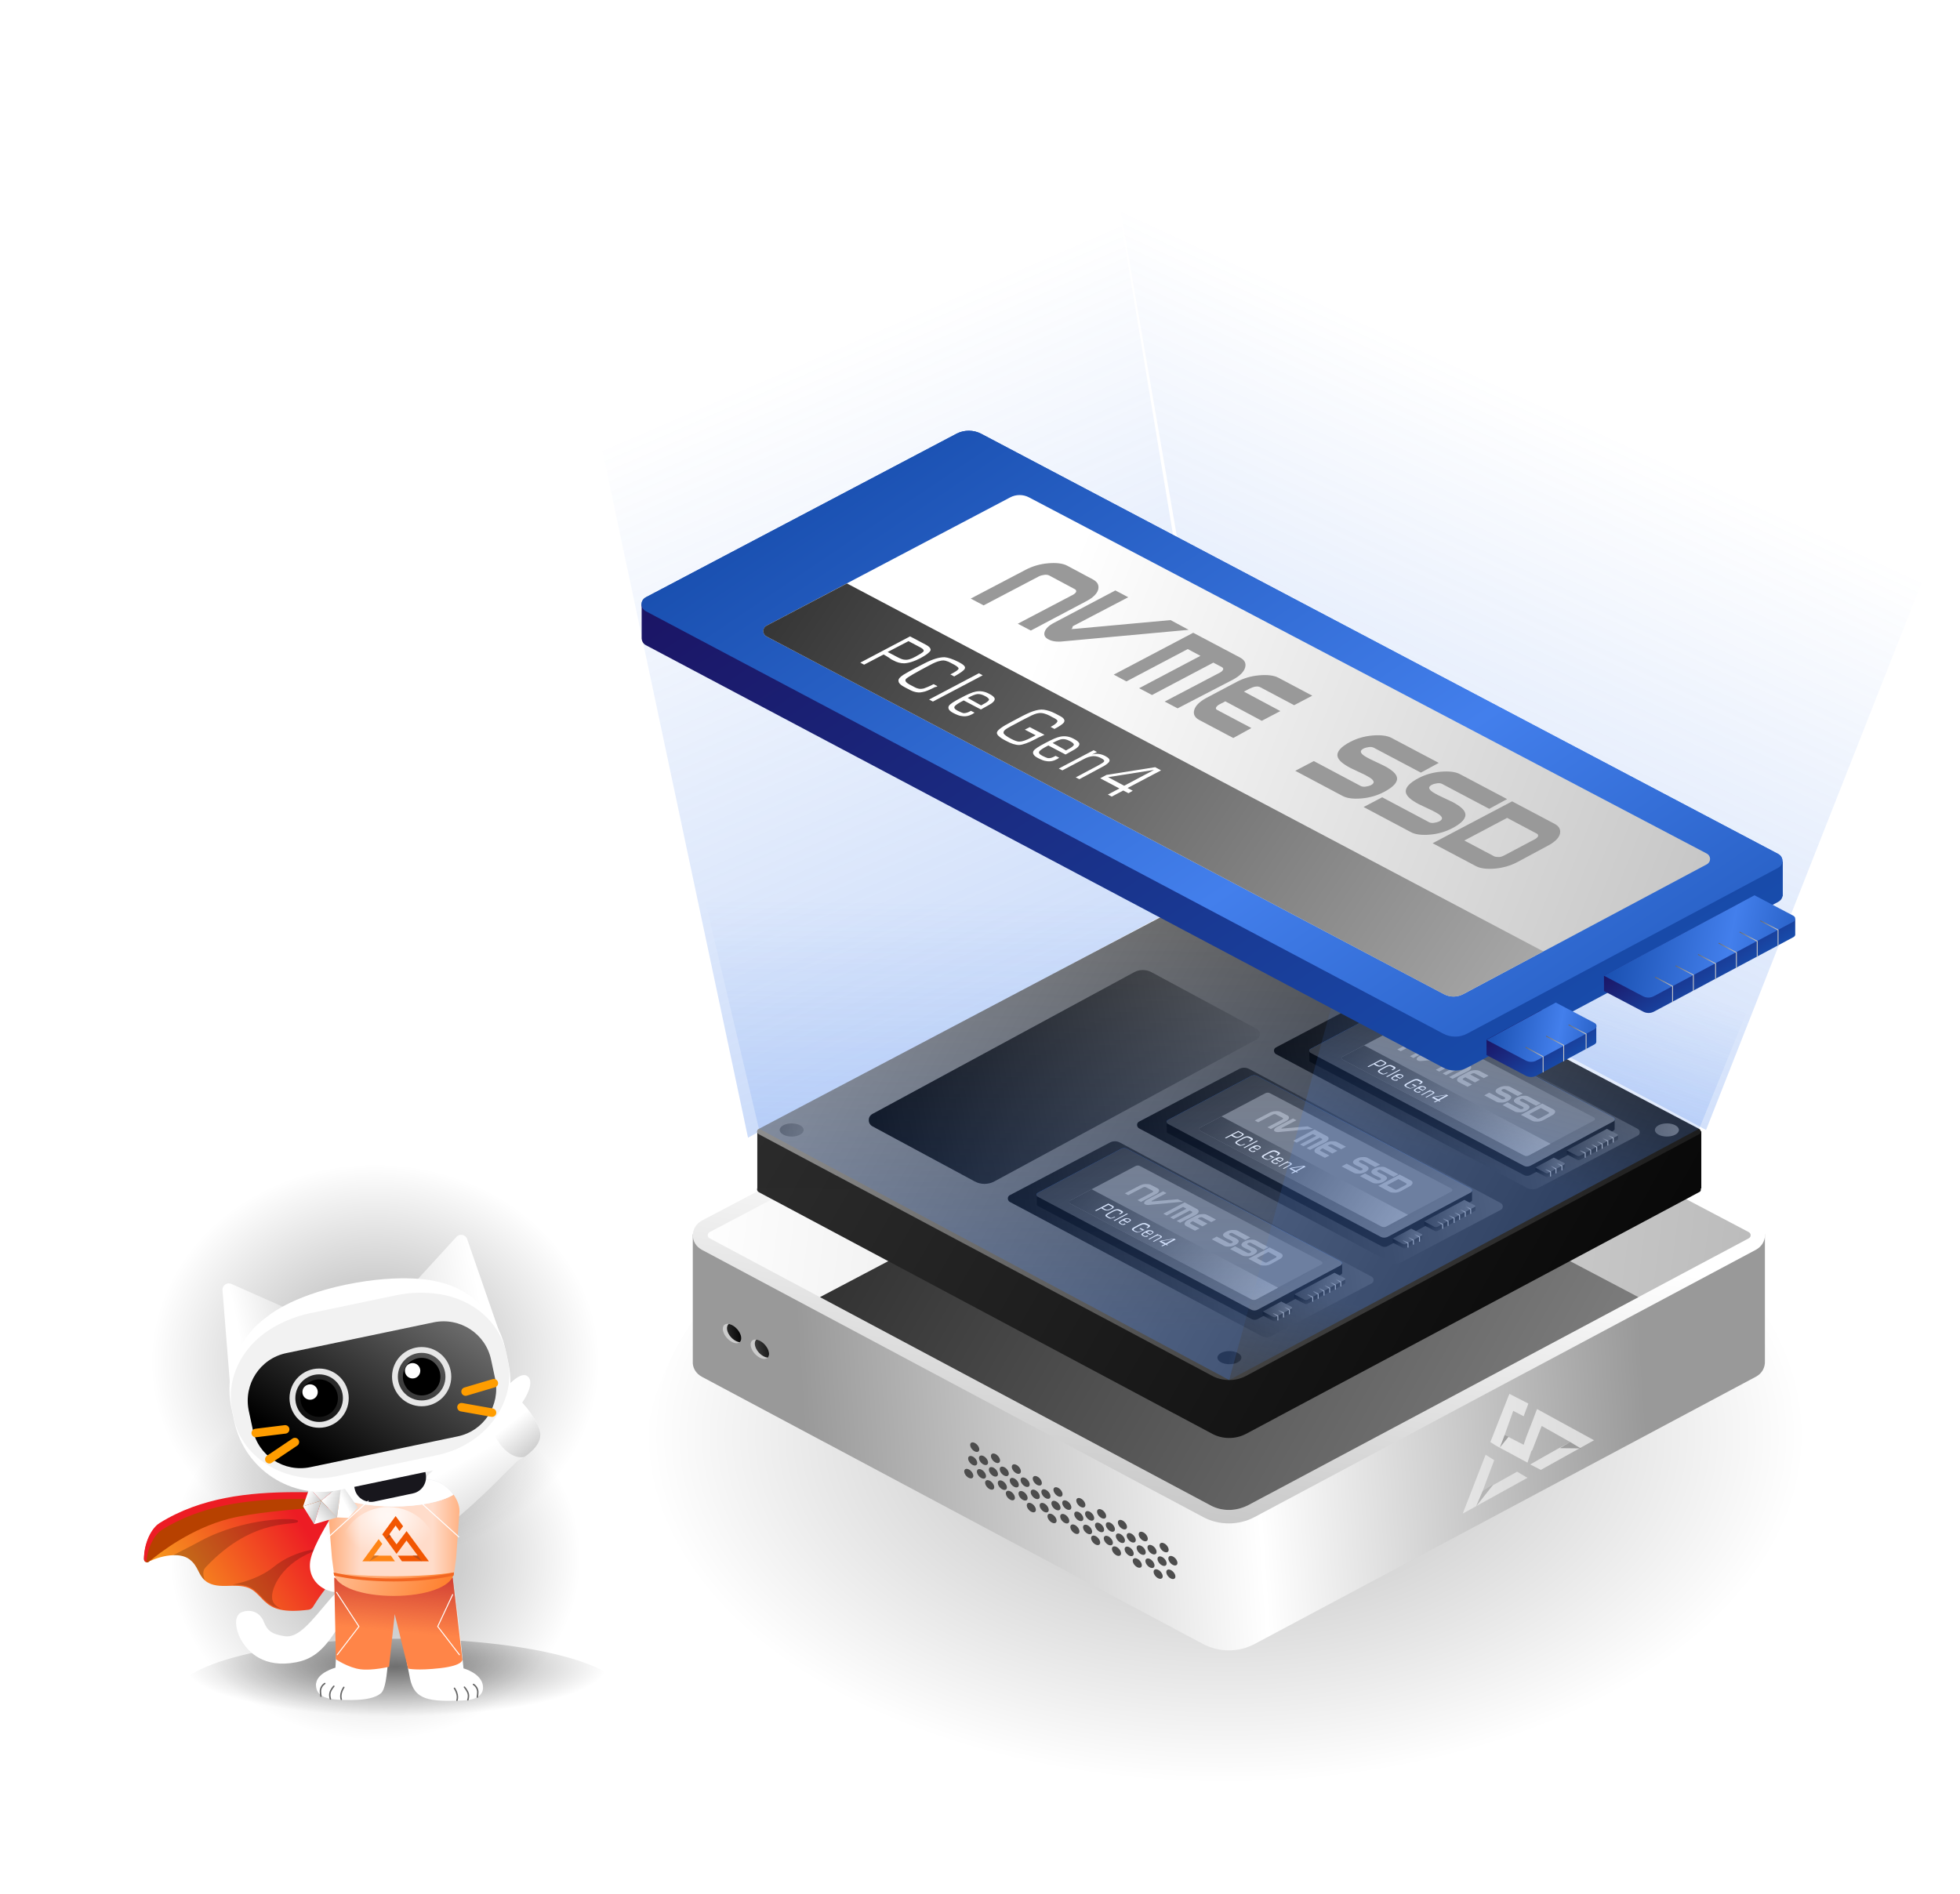 <?xml version="1.0" encoding="utf-8"?>
<!-- Generator: Adobe Illustrator 24.3.0, SVG Export Plug-In . SVG Version: 6.00 Build 0)  -->
<svg version="1.1" id="Layer_1" xmlns="http://www.w3.org/2000/svg" xmlns:xlink="http://www.w3.org/1999/xlink" x="0px" y="0px"
	 viewBox="0 0 866 837" style="enable-background:new 0 0 866 837;" xml:space="preserve">
<style type="text/css">
	.st0{fill:url(#SVGID_1_);}
	.st1{fill:url(#SVGID_2_);}
	.st2{opacity:0.3;fill:url(#SVGID_3_);enable-background:new    ;}
	.st3{fill:url(#SVGID_4_);}
	.st4{fill:url(#SVGID_5_);}
	.st5{fill:url(#SVGID_6_);}
	.st6{clip-path:url(#SVGID_7_);fill:url(#SVGID_8_);}
	.st7{fill:#CCCCCC;}
	.st8{clip-path:url(#SVGID_9_);fill:url(#SVGID_10_);}
	.st9{clip-path:url(#SVGID_11_);fill:url(#SVGID_12_);}
	.st10{fill:#4D4D4D;}
	.st11{fill:url(#SVGID_13_);}
	.st12{fill:url(#SVGID_14_);}
	.st13{fill:url(#SVGID_15_);}
	.st14{fill:url(#SVGID_16_);}
	.st15{fill:url(#SVGID_17_);}
	.st16{fill:url(#SVGID_18_);}
	.st17{fill:url(#SVGID_19_);}
	.st18{fill:url(#SVGID_20_);}
	.st19{fill:url(#SVGID_21_);}
	.st20{fill:url(#SVGID_22_);}
	.st21{fill:url(#SVGID_23_);}
	.st22{fill:#808080;}
	.st23{fill:url(#SVGID_24_);}
	.st24{fill:url(#SVGID_25_);}
	.st25{fill:url(#SVGID_26_);}
	.st26{fill:url(#SVGID_27_);}
	.st27{fill:url(#SVGID_28_);}
	.st28{fill:#B3B3B3;}
	.st29{fill:#FFFFFF;}
	.st30{fill:none;stroke:url(#SVGID_29_);stroke-width:0.388;stroke-linecap:round;stroke-linejoin:round;stroke-miterlimit:10;}
	.st31{fill:none;stroke:url(#SVGID_30_);stroke-width:0.388;stroke-linecap:round;stroke-linejoin:round;stroke-miterlimit:10;}
	.st32{fill:none;stroke:url(#SVGID_31_);stroke-width:0.388;stroke-linecap:round;stroke-linejoin:round;stroke-miterlimit:10;}
	.st33{fill:none;stroke:url(#SVGID_32_);stroke-width:0.388;stroke-linecap:round;stroke-linejoin:round;stroke-miterlimit:10;}
	.st34{fill:none;stroke:url(#SVGID_33_);stroke-width:0.388;stroke-linecap:round;stroke-linejoin:round;stroke-miterlimit:10;}
	.st35{fill:none;stroke:url(#SVGID_34_);stroke-width:0.388;stroke-linecap:round;stroke-linejoin:round;stroke-miterlimit:10;}
	.st36{fill:none;stroke:url(#SVGID_35_);stroke-width:0.388;stroke-linecap:round;stroke-linejoin:round;stroke-miterlimit:10;}
	.st37{fill:none;stroke:url(#SVGID_36_);stroke-width:0.388;stroke-linecap:round;stroke-linejoin:round;stroke-miterlimit:10;}
	.st38{fill:none;stroke:url(#SVGID_37_);stroke-width:0.388;stroke-linecap:round;stroke-linejoin:round;stroke-miterlimit:10;}
	.st39{opacity:0.5;fill:#FFFFFF;enable-background:new    ;}
	.st40{opacity:0.6;fill:#FFFFFF;enable-background:new    ;}
	.st41{opacity:0.3;enable-background:new    ;}
	.st42{opacity:0.2;enable-background:new    ;}
	.st43{fill:url(#SVGID_38_);}
	.st44{fill:url(#SVGID_39_);}
	.st45{fill:url(#SVGID_40_);}
	.st46{fill:url(#SVGID_41_);}
	.st47{fill:url(#SVGID_42_);}
	.st48{fill:url(#SVGID_43_);}
	.st49{fill:url(#SVGID_44_);}
	.st50{fill:url(#SVGID_45_);}
	.st51{fill:url(#SVGID_46_);}
	.st52{fill:url(#SVGID_47_);}
	.st53{fill:url(#SVGID_48_);}
	.st54{fill:none;stroke:url(#SVGID_49_);stroke-width:0.388;stroke-linecap:round;stroke-linejoin:round;stroke-miterlimit:10;}
	.st55{fill:none;stroke:url(#SVGID_50_);stroke-width:0.388;stroke-linecap:round;stroke-linejoin:round;stroke-miterlimit:10;}
	.st56{fill:none;stroke:url(#SVGID_51_);stroke-width:0.388;stroke-linecap:round;stroke-linejoin:round;stroke-miterlimit:10;}
	.st57{fill:none;stroke:url(#SVGID_52_);stroke-width:0.388;stroke-linecap:round;stroke-linejoin:round;stroke-miterlimit:10;}
	.st58{fill:none;stroke:url(#SVGID_53_);stroke-width:0.388;stroke-linecap:round;stroke-linejoin:round;stroke-miterlimit:10;}
	.st59{fill:none;stroke:url(#SVGID_54_);stroke-width:0.388;stroke-linecap:round;stroke-linejoin:round;stroke-miterlimit:10;}
	.st60{fill:none;stroke:url(#SVGID_55_);stroke-width:0.388;stroke-linecap:round;stroke-linejoin:round;stroke-miterlimit:10;}
	.st61{fill:none;stroke:url(#SVGID_56_);stroke-width:0.388;stroke-linecap:round;stroke-linejoin:round;stroke-miterlimit:10;}
	.st62{fill:none;stroke:url(#SVGID_57_);stroke-width:0.388;stroke-linecap:round;stroke-linejoin:round;stroke-miterlimit:10;}
	.st63{fill:url(#SVGID_58_);}
	.st64{fill:url(#SVGID_59_);}
	.st65{fill:url(#SVGID_60_);}
	.st66{fill:url(#SVGID_61_);}
	.st67{fill:url(#SVGID_62_);}
	.st68{fill:url(#SVGID_63_);}
	.st69{fill:url(#SVGID_64_);}
	.st70{fill:url(#SVGID_65_);}
	.st71{fill:none;stroke:url(#SVGID_66_);stroke-width:0.388;stroke-linecap:round;stroke-linejoin:round;stroke-miterlimit:10;}
	.st72{fill:none;stroke:url(#SVGID_67_);stroke-width:0.388;stroke-linecap:round;stroke-linejoin:round;stroke-miterlimit:10;}
	.st73{fill:none;stroke:url(#SVGID_68_);stroke-width:0.388;stroke-linecap:round;stroke-linejoin:round;stroke-miterlimit:10;}
	.st74{fill:none;stroke:url(#SVGID_69_);stroke-width:0.388;stroke-linecap:round;stroke-linejoin:round;stroke-miterlimit:10;}
	.st75{fill:none;stroke:url(#SVGID_70_);stroke-width:0.388;stroke-linecap:round;stroke-linejoin:round;stroke-miterlimit:10;}
	.st76{fill:none;stroke:url(#SVGID_71_);stroke-width:0.388;stroke-linecap:round;stroke-linejoin:round;stroke-miterlimit:10;}
	.st77{fill:none;stroke:url(#SVGID_72_);stroke-width:0.388;stroke-linecap:round;stroke-linejoin:round;stroke-miterlimit:10;}
	.st78{fill:none;stroke:url(#SVGID_73_);stroke-width:0.388;stroke-linecap:round;stroke-linejoin:round;stroke-miterlimit:10;}
	.st79{fill:none;stroke:url(#SVGID_74_);stroke-width:0.388;stroke-linecap:round;stroke-linejoin:round;stroke-miterlimit:10;}
	.st80{fill:url(#SVGID_75_);}
	.st81{fill:url(#SVGID_76_);}
	.st82{fill:url(#SVGID_77_);}
	.st83{fill:url(#SVGID_78_);}
	.st84{fill:url(#SVGID_79_);}
	.st85{fill:url(#SVGID_80_);}
	.st86{fill:url(#SVGID_81_);}
	.st87{fill:url(#SVGID_82_);}
	.st88{fill:url(#SVGID_83_);}
	.st89{fill:url(#SVGID_84_);}
	.st90{fill:url(#SVGID_85_);}
	.st91{fill:#999999;}
	.st92{fill:none;stroke:url(#SVGID_86_);stroke-width:0.388;stroke-linecap:round;stroke-linejoin:round;stroke-miterlimit:10;}
	.st93{fill:none;stroke:url(#SVGID_87_);stroke-width:0.388;stroke-linecap:round;stroke-linejoin:round;stroke-miterlimit:10;}
	.st94{fill:none;stroke:url(#SVGID_88_);stroke-width:0.388;stroke-linecap:round;stroke-linejoin:round;stroke-miterlimit:10;}
	.st95{fill:none;stroke:url(#SVGID_89_);stroke-width:0.388;stroke-linecap:round;stroke-linejoin:round;stroke-miterlimit:10;}
	.st96{fill:none;stroke:url(#SVGID_90_);stroke-width:0.388;stroke-linecap:round;stroke-linejoin:round;stroke-miterlimit:10;}
	.st97{fill:none;stroke:url(#SVGID_91_);stroke-width:0.388;stroke-linecap:round;stroke-linejoin:round;stroke-miterlimit:10;}
	.st98{fill:none;stroke:url(#SVGID_92_);stroke-width:0.388;stroke-linecap:round;stroke-linejoin:round;stroke-miterlimit:10;}
	.st99{fill:none;stroke:url(#SVGID_93_);stroke-width:0.388;stroke-linecap:round;stroke-linejoin:round;stroke-miterlimit:10;}
	.st100{fill:none;stroke:url(#SVGID_94_);stroke-width:0.388;stroke-linecap:round;stroke-linejoin:round;stroke-miterlimit:10;}
	.st101{opacity:0.2;fill:url(#SVGID_95_);enable-background:new    ;}
	.st102{opacity:0.5;fill:url(#SVGID_96_);enable-background:new    ;}
	.st103{opacity:0.2;fill:url(#SVGID_97_);enable-background:new    ;}
	.st104{fill:url(#SVGID_98_);}
	.st105{fill:url(#SVGID_99_);}
	.st106{opacity:0.2;}
	.st107{fill:#B74100;}
	.st108{fill:#ED1C24;}
	.st109{fill:url(#SVGID_100_);}
	.st110{fill:url(#SVGID_101_);}
	.st111{fill:url(#SVGID_102_);}
	.st112{fill:url(#SVGID_103_);}
	.st113{fill:url(#SVGID_104_);}
	.st114{fill:url(#SVGID_105_);}
	.st115{fill:none;stroke:#666666;stroke-width:0.64;stroke-linecap:round;stroke-linejoin:round;stroke-miterlimit:10;}
	.st116{fill:#FF8548;}
	.st117{fill:url(#SVGID_106_);}
	.st118{fill:url(#SVGID_107_);}
	.st119{fill:url(#SVGID_108_);}
	.st120{fill:#EAEBEF;}
	.st121{fill:#F26622;}
	.st122{opacity:0.8;fill:url(#SVGID_109_);enable-background:new    ;}
	.st123{fill:#FF8516;}
	.st124{fill:#F25601;}
	.st125{fill:#BC4E17;}
	.st126{fill:#D17224;}
	.st127{fill:url(#SVGID_110_);}
	.st128{fill:url(#SVGID_111_);}
	.st129{fill:url(#SVGID_112_);}
	.st130{fill:url(#SVGID_113_);}
	.st131{fill:url(#SVGID_114_);}
	.st132{fill:url(#SVGID_115_);}
	.st133{fill:#18171D;}
	.st134{fill:url(#SVGID_116_);}
	.st135{fill:url(#SVGID_117_);}
	.st136{fill:#F2F2F2;}
	.st137{fill:url(#SVGID_118_);}
	.st138{fill:none;stroke:#E6E6E6;stroke-width:2.57;stroke-linecap:round;stroke-linejoin:round;stroke-miterlimit:10;}
	.st139{fill:none;stroke:#FF9D00;stroke-width:3.751;stroke-linecap:round;stroke-linejoin:round;stroke-miterlimit:10;}
	.st140{fill:none;stroke:#FFFFFF;stroke-width:0.438;stroke-linecap:round;stroke-linejoin:round;stroke-miterlimit:10;}
</style>
<linearGradient id="SVGID_1_" gradientUnits="userSpaceOnUse" x1="352.017" y1="150.391" x2="709.925" y2="976.28">
	<stop  offset="9.498021e-03" style="stop-color:#437FEC;stop-opacity:0"/>
	<stop  offset="0.389" style="stop-color:#437FEC;stop-opacity:0.3"/>
	<stop  offset="0.68" style="stop-color:#437FEC;stop-opacity:0.3"/>
	<stop  offset="0.984" style="stop-color:#437FEC;stop-opacity:0"/>
</linearGradient>
<polygon class="st0" points="543.6,388.5 330.5,502.7 259.1,165.9 490.2,67.4 "/>
<linearGradient id="SVGID_2_" gradientUnits="userSpaceOnUse" x1="661.242" y1="159.23" x2="298.764" y2="940.625">
	<stop  offset="9.497882e-03" style="stop-color:#437FEC;stop-opacity:0"/>
	<stop  offset="0.389" style="stop-color:#437FEC;stop-opacity:0.3"/>
	<stop  offset="0.68" style="stop-color:#437FEC;stop-opacity:0.3"/>
	<stop  offset="0.984" style="stop-color:#437FEC;stop-opacity:0"/>
</linearGradient>
<polygon class="st1" points="546.1,388.2 753.8,499.3 859,232.2 480.6,9 "/>
<radialGradient id="SVGID_3_" cx="-2826.059" cy="46460.195" r="176.827" gradientTransform="matrix(1.454 0 0 -0.873 4650.448 41193.707)" gradientUnits="userSpaceOnUse">
	<stop  offset="0" style="stop-color:#000000"/>
	<stop  offset="5.991501e-02" style="stop-color:#000000;stop-opacity:0.94"/>
	<stop  offset="0.997" style="stop-color:#000000;stop-opacity:0"/>
</radialGradient>
<path class="st2" d="M802.8,650.6c0,95.6-116.4,168.4-259.2,168.4s-259.2-76.5-259.2-168.4s116.4-168.4,259.2-168.4
	S802.8,555,802.8,650.6z"/>
<linearGradient id="SVGID_4_" gradientUnits="userSpaceOnUse" x1="724.836" y1="590.602" x2="353.938" y2="615.256">
	<stop  offset="0" style="stop-color:#999999"/>
	<stop  offset="0.465" style="stop-color:#FFFFFF"/>
	<stop  offset="1" style="stop-color:#999999"/>
</linearGradient>
<path class="st3" d="M779.8,545.4h-99.1l-126.4-66.6c-7-3.7-15.7-3.7-22.7,0l-126.4,66.6h-99.1v56.1h0c-0.2,2.6,1.2,5.4,4.1,6.9
	l221.3,118c7.1,3.8,15.8,3.8,22.9,0l221.3-118c2.9-1.5,4.2-4.2,4.1-6.9h0V545.4z"/>
<linearGradient id="SVGID_5_" gradientUnits="userSpaceOnUse" x1="5138.159" y1="7.827" x2="5291.911" y2="219.449" gradientTransform="matrix(0.707 0.707 -0.707 0.707 -3082.477 -3107.135)">
	<stop  offset="0" style="stop-color:#FFFFFF"/>
	<stop  offset="1" style="stop-color:#999999"/>
</linearGradient>
<path class="st4" d="M531.5,670.3l-221.3-118c-5.5-2.9-5.4-10.1,0-13l221.4-116.6c7-3.7,15.7-3.7,22.7,0l221.4,116.6
	c5.5,2.9,5.5,10.1,0,13l-221.3,118C547.3,674.1,538.6,674.1,531.5,670.3z"/>
<linearGradient id="SVGID_6_" gradientUnits="userSpaceOnUse" x1="4960.597" y1="164.482" x2="5933.948" y2="-589.66" gradientTransform="matrix(0.707 0.707 -0.707 0.707 -3082.477 -3107.135)">
	<stop  offset="0" style="stop-color:#FFFFFF"/>
	<stop  offset="1" style="stop-color:#4D4D4D"/>
</linearGradient>
<path class="st5" d="M543,667.2c-2.9,0-5.7-0.7-8.1-2l-221.3-118c-0.7-0.4-0.9-0.9-0.9-1.4c0-0.4,0.2-1,0.9-1.4l221.4-116.6
	c2.4-1.3,5.2-2,8.1-2c2.8,0,5.6,0.7,8.1,2l221.4,116.6c0.7,0.4,0.9,0.9,0.9,1.4c0,0.4-0.1,1-0.9,1.4l-221.3,118
	C548.6,666.5,545.8,667.2,543,667.2z"/>
<g>
	<defs>
		<path id="SVGID_192_" d="M543,667.2c-2.9,0-5.7-0.7-8.1-2l-221.3-118c-0.7-0.4-0.9-0.9-0.9-1.4c0-0.4,0.2-1,0.9-1.4l221.4-116.6
			c2.4-1.3,5.2-2,8.1-2c2.8,0,5.6,0.7,8.1,2l221.4,116.6c0.7,0.4,0.9,0.9,0.9,1.4c0,0.4-0.1,1-0.9,1.4l-221.3,118
			C548.6,666.5,545.8,667.2,543,667.2z"/>
	</defs>
	<clipPath id="SVGID_7_">
		<use xlink:href="#SVGID_192_"  style="overflow:visible;"/>
	</clipPath>
	
		<linearGradient id="SVGID_8_" gradientUnits="userSpaceOnUse" x1="4813.597" y1="157.949" x2="5863.295" y2="-124.654" gradientTransform="matrix(0.707 0.707 -0.707 0.707 -3082.477 -3107.135)">
		<stop  offset="0" style="stop-color:#000000"/>
		<stop  offset="1" style="stop-color:#FFFFFF"/>
	</linearGradient>
	<path class="st6" d="M543,721.6c-2.9,0-5.7-0.7-8.1-2l-221.3-118c-0.7-0.4-0.9-0.9-0.9-1.4c0-0.4,0.2-1,0.9-1.4l221.4-116.6
		c2.4-1.3,5.2-2,8.1-2c2.8,0,5.6,0.7,8.1,2l221.4,116.6c0.7,0.4,0.9,0.9,0.9,1.4c0,0.4-0.1,1-0.9,1.4l-221.3,118
		C548.6,720.9,545.8,721.6,543,721.6z"/>
</g>
<g>
	<ellipse transform="matrix(0.742 -0.67 0.67 0.742 -311.629 368.655)" class="st7" cx="323.6" cy="589.5" rx="3" ry="5.1"/>
	<ellipse transform="matrix(0.742 -0.67 0.67 0.742 -313.023 378.636)" class="st7" cx="335.8" cy="596.4" rx="3" ry="5.1"/>
	<g>
		<defs>
			
				<ellipse id="SVGID_195_" transform="matrix(0.742 -0.67 0.67 0.742 -311.629 368.655)" cx="323.6" cy="589.5" rx="3" ry="5.1"/>
		</defs>
		<clipPath id="SVGID_9_">
			<use xlink:href="#SVGID_195_"  style="overflow:visible;"/>
		</clipPath>
		
			<linearGradient id="SVGID_10_" gradientUnits="userSpaceOnUse" x1="-568.435" y1="1241.892" x2="-546.394" y2="1241.892" gradientTransform="matrix(1.115 -7.773179e-02 0.127 0.888 779.534 -556.486)">
			<stop  offset="0" style="stop-color:#999999"/>
			<stop  offset="1" style="stop-color:#000000"/>
		</linearGradient>
		<path class="st8" d="M329.2,591.6c-0.5,1.8-2.6,2-4.8,0.5c-2.2-1.5-3.6-4.2-3.1-6s2.6-2,4.8-0.5
			C328.3,587.1,329.7,589.8,329.2,591.6z"/>
	</g>
	<g>
		<defs>
			
				<ellipse id="SVGID_198_" transform="matrix(0.742 -0.67 0.67 0.742 -313.023 378.636)" cx="335.8" cy="596.4" rx="3" ry="5.1"/>
		</defs>
		<clipPath id="SVGID_11_">
			<use xlink:href="#SVGID_198_"  style="overflow:visible;"/>
		</clipPath>
		
			<linearGradient id="SVGID_12_" gradientUnits="userSpaceOnUse" x1="-555.439" y1="1250.434" x2="-533.398" y2="1250.434" gradientTransform="matrix(1.115 -7.773179e-02 0.127 0.888 779.534 -556.486)">
			<stop  offset="0" style="stop-color:#999999"/>
			<stop  offset="1" style="stop-color:#000000"/>
		</linearGradient>
		<path class="st9" d="M341.5,598.4c-0.5,1.8-2.6,2-4.8,0.5s-3.6-4.2-3.1-6c0.5-1.8,2.6-2,4.8-0.5
			C340.6,593.9,342,596.6,341.5,598.4z"/>
	</g>
</g>
<g>
	<g>
		<g>
			
				<ellipse transform="matrix(0.742 -0.67 0.67 0.742 -317.579 453.432)" class="st10" cx="430.8" cy="639.7" rx="1.5" ry="2.5"/>
			<ellipse transform="matrix(0.742 -0.67 0.67 0.742 -318.52 460.872)" class="st10" cx="440" cy="644.6" rx="1.5" ry="2.5"/>
			
				<ellipse transform="matrix(0.742 -0.67 0.67 0.742 -319.349 468.249)" class="st10" cx="449.2" cy="649.4" rx="1.5" ry="2.5"/>
			
				<ellipse transform="matrix(0.742 -0.67 0.67 0.742 -320.472 475.794)" class="st10" cx="458.5" cy="654.6" rx="1.5" ry="2.5"/>
			
				<ellipse transform="matrix(0.742 -0.67 0.67 0.742 -321.361 483.204)" class="st10" cx="467.6" cy="659.5" rx="1.5" ry="2.5"/>
		</g>
		<g>
			
				<ellipse transform="matrix(0.742 -0.67 0.67 0.742 -326.121 454.705)" class="st10" cx="428.2" cy="651.4" rx="1.5" ry="2.5"/>
			<ellipse transform="matrix(0.742 -0.67 0.67 0.742 -327.061 462.145)" class="st10" cx="437.4" cy="656.4" rx="1.5" ry="2.5"/>
			
				<ellipse transform="matrix(0.742 -0.67 0.67 0.742 -327.891 469.521)" class="st10" cx="446.6" cy="661.1" rx="1.5" ry="2.5"/>
			
				<ellipse transform="matrix(0.742 -0.67 0.67 0.742 -329.013 477.067)" class="st10" cx="455.8" cy="666.4" rx="1.5" ry="2.5"/>
			<ellipse transform="matrix(0.742 -0.67 0.67 0.742 -329.902 484.477)" class="st10" cx="465" cy="671.2" rx="1.5" ry="2.5"/>
		</g>
		<g>
			
				<ellipse transform="matrix(0.742 -0.67 0.67 0.742 -320.479 457.543)" class="st10" cx="434.7" cy="645.5" rx="1.5" ry="2.5"/>
			
				<ellipse transform="matrix(0.742 -0.67 0.67 0.742 -321.42 464.983)" class="st10" cx="443.9" cy="650.4" rx="1.5" ry="2.5"/>
			
				<ellipse transform="matrix(0.742 -0.67 0.67 0.742 -322.25 472.36)" class="st10" cx="453.1" cy="655.2" rx="1.5" ry="2.5"/>
			
				<ellipse transform="matrix(0.742 -0.67 0.67 0.742 -323.372 479.905)" class="st10" cx="462.3" cy="660.4" rx="1.5" ry="2.5"/>
			
				<ellipse transform="matrix(0.742 -0.67 0.67 0.742 -324.261 487.315)" class="st10" cx="471.5" cy="665.3" rx="1.5" ry="2.5"/>
		</g>
		<g>
			
				<ellipse transform="matrix(0.742 -0.67 0.67 0.742 -321.837 454.379)" class="st10" cx="429.9" cy="645.7" rx="1.5" ry="2.5"/>
			
				<ellipse transform="matrix(0.742 -0.67 0.67 0.742 -322.777 461.819)" class="st10" cx="439.1" cy="650.6" rx="1.5" ry="2.5"/>
			
				<ellipse transform="matrix(0.742 -0.67 0.67 0.742 -323.607 469.195)" class="st10" cx="448.3" cy="655.4" rx="1.5" ry="2.5"/>
			
				<ellipse transform="matrix(0.742 -0.67 0.67 0.742 -324.729 476.74)" class="st10" cx="457.6" cy="660.6" rx="1.5" ry="2.5"/>
			
				<ellipse transform="matrix(0.742 -0.67 0.67 0.742 -325.618 484.151)" class="st10" cx="466.7" cy="665.5" rx="1.5" ry="2.5"/>
		</g>
		<g>
			
				<ellipse transform="matrix(0.742 -0.67 0.67 0.742 -324.737 458.49)" class="st10" cx="433.8" cy="651.5" rx="1.5" ry="2.5"/>
			<ellipse transform="matrix(0.742 -0.67 0.67 0.742 -325.677 465.93)" class="st10" cx="443" cy="656.5" rx="1.5" ry="2.5"/>
			
				<ellipse transform="matrix(0.742 -0.67 0.67 0.742 -326.507 473.306)" class="st10" cx="452.2" cy="661.2" rx="1.5" ry="2.5"/>
			
				<ellipse transform="matrix(0.742 -0.67 0.67 0.742 -327.629 480.851)" class="st10" cx="461.5" cy="666.5" rx="1.5" ry="2.5"/>
			
				<ellipse transform="matrix(0.742 -0.67 0.67 0.742 -328.518 488.262)" class="st10" cx="470.6" cy="671.3" rx="1.5" ry="2.5"/>
		</g>
	</g>
	<g>
		<g>
			
				<ellipse transform="matrix(0.742 -0.67 0.67 0.742 -321.978 491.168)" class="st10" cx="477.7" cy="664.3" rx="1.5" ry="2.5"/>
			
				<ellipse transform="matrix(0.742 -0.67 0.67 0.742 -322.918 498.608)" class="st10" cx="486.9" cy="669.2" rx="1.5" ry="2.5"/>
			<ellipse transform="matrix(0.742 -0.67 0.67 0.742 -323.748 505.984)" class="st10" cx="496.1" cy="674" rx="1.5" ry="2.5"/>
			
				<ellipse transform="matrix(0.742 -0.67 0.67 0.742 -324.87 513.529)" class="st10" cx="505.3" cy="679.2" rx="1.5" ry="2.5"/>
			
				<ellipse transform="matrix(0.742 -0.67 0.67 0.742 -325.759 520.939)" class="st10" cx="514.5" cy="684.1" rx="1.5" ry="2.5"/>
		</g>
		<g>
			<ellipse transform="matrix(0.742 -0.67 0.67 0.742 -330.519 492.44)" class="st10" cx="475.1" cy="676" rx="1.5" ry="2.5"/>
			
				<ellipse transform="matrix(0.742 -0.67 0.67 0.742 -331.459 499.88)" class="st10" cx="484.3" cy="680.9" rx="1.5" ry="2.5"/>
			
				<ellipse transform="matrix(0.742 -0.67 0.67 0.742 -332.289 507.257)" class="st10" cx="493.5" cy="685.7" rx="1.5" ry="2.5"/>
			
				<ellipse transform="matrix(0.742 -0.67 0.67 0.742 -333.411 514.802)" class="st10" cx="502.7" cy="690.9" rx="1.5" ry="2.5"/>
			
				<ellipse transform="matrix(0.742 -0.67 0.67 0.742 -334.3 522.212)" class="st10" cx="511.9" cy="695.8" rx="1.5" ry="2.5"/>
		</g>
		<g>
			
				<ellipse transform="matrix(0.742 -0.67 0.67 0.742 -324.878 495.279)" class="st10" cx="481.6" cy="670.1" rx="1.5" ry="2.5"/>
			<ellipse transform="matrix(0.742 -0.67 0.67 0.742 -325.818 502.719)" class="st10" cx="490.8" cy="675" rx="1.5" ry="2.5"/>
			<ellipse transform="matrix(0.742 -0.67 0.67 0.742 -326.648 510.095)" class="st10" cx="500" cy="679.8" rx="1.5" ry="2.5"/>
			<ellipse transform="matrix(0.742 -0.67 0.67 0.742 -327.77 517.64)" class="st10" cx="509.2" cy="685" rx="1.5" ry="2.5"/>
			
				<ellipse transform="matrix(0.742 -0.67 0.67 0.742 -328.659 525.051)" class="st10" cx="518.4" cy="689.9" rx="1.5" ry="2.5"/>
		</g>
		<g>
			
				<ellipse transform="matrix(0.742 -0.67 0.67 0.742 -326.235 492.114)" class="st10" cx="476.8" cy="670.3" rx="1.5" ry="2.5"/>
			<ellipse transform="matrix(0.742 -0.67 0.67 0.742 -327.175 499.554)" class="st10" cx="486" cy="675.2" rx="1.5" ry="2.5"/>
			<ellipse transform="matrix(0.742 -0.67 0.67 0.742 -328.005 506.931)" class="st10" cx="495.2" cy="680" rx="1.5" ry="2.5"/>
			
				<ellipse transform="matrix(0.742 -0.67 0.67 0.742 -329.127 514.476)" class="st10" cx="504.4" cy="685.2" rx="1.5" ry="2.5"/>
			
				<ellipse transform="matrix(0.742 -0.67 0.67 0.742 -330.016 521.886)" class="st10" cx="513.6" cy="690.1" rx="1.5" ry="2.5"/>
		</g>
		<g>
			
				<ellipse transform="matrix(0.742 -0.67 0.67 0.742 -329.135 496.225)" class="st10" cx="480.7" cy="676.1" rx="1.5" ry="2.5"/>
			<ellipse transform="matrix(0.742 -0.67 0.67 0.742 -330.075 503.665)" class="st10" cx="489.9" cy="681" rx="1.5" ry="2.5"/>
			
				<ellipse transform="matrix(0.742 -0.67 0.67 0.742 -330.905 511.042)" class="st10" cx="499.1" cy="685.8" rx="1.5" ry="2.5"/>
			<ellipse transform="matrix(0.742 -0.67 0.67 0.742 -332.028 518.587)" class="st10" cx="508.3" cy="691" rx="1.5" ry="2.5"/>
			
				<ellipse transform="matrix(0.742 -0.67 0.67 0.742 -332.916 525.997)" class="st10" cx="517.5" cy="695.9" rx="1.5" ry="2.5"/>
		</g>
	</g>
</g>
<g>
	
		<linearGradient id="SVGID_13_" gradientUnits="userSpaceOnUse" x1="4610.401" y1="145.57" x2="5395.59" y2="-65.82" gradientTransform="matrix(0.707 0.707 -0.707 0.707 -3082.477 -3107.135)">
		<stop  offset="0" style="stop-color:#4D4D4D"/>
		<stop  offset="1" style="stop-color:#000000"/>
	</linearGradient>
	<path class="st11" d="M543.1,635.4c-2.6,0-5.1-0.6-7.4-1.8L335.3,526.8c-0.6-0.3-0.8-0.9-0.8-1.2c0-0.4,0.1-0.9,0.8-1.2
		l200.4-105.6c2.2-1.2,4.7-1.8,7.3-1.8c2.6,0,5.1,0.6,7.3,1.8l200.4,105.6c0.6,0.3,0.8,0.9,0.8,1.2c0,0.4-0.1,0.9-0.8,1.2
		L550.5,633.6C548.2,634.8,545.7,635.4,543.1,635.4z"/>
	<linearGradient id="SVGID_14_" gradientUnits="userSpaceOnUse" x1="58.769" y1="233.731" x2="787.323" y2="653.208">
		<stop  offset="0" style="stop-color:#4D4D4D"/>
		<stop  offset="1" style="stop-color:#000000"/>
	</linearGradient>
	<rect x="334.6" y="499.9" class="st12" width="417.1" height="25.3"/>
	
		<linearGradient id="SVGID_15_" gradientUnits="userSpaceOnUse" x1="4592.279" y1="127.449" x2="5377.468" y2="-83.942" gradientTransform="matrix(0.707 0.707 -0.707 0.707 -3082.477 -3107.135)">
		<stop  offset="0" style="stop-color:#FFFFFF"/>
		<stop  offset="1" style="stop-color:#000000"/>
	</linearGradient>
	<path class="st13" d="M543.1,609.8c-2.6,0-5.1-0.6-7.4-1.8L335.3,501.2c-0.6-0.3-0.8-0.9-0.8-1.2c0-0.4,0.1-0.9,0.8-1.2
		l200.4-105.6c2.2-1.2,4.7-1.8,7.3-1.8c2.6,0,5.1,0.6,7.3,1.8l200.4,105.6c0.6,0.3,0.8,0.9,0.8,1.2c0,0.4-0.1,0.9-0.8,1.2L550.5,608
		C548.2,609.2,545.7,609.8,543.1,609.8z"/>
</g>
<g>
	<linearGradient id="SVGID_16_" gradientUnits="userSpaceOnUse" x1="591.944" y1="609.369" x2="543.015" y2="599.858">
		<stop  offset="0" style="stop-color:#808080"/>
		<stop  offset="1" style="stop-color:#1A1A1A"/>
	</linearGradient>
	<ellipse class="st14" cx="543.2" cy="599.9" rx="5.3" ry="2.9"/>
	<linearGradient id="SVGID_17_" gradientUnits="userSpaceOnUse" x1="591.944" y1="408.016" x2="543.015" y2="398.505">
		<stop  offset="0" style="stop-color:#808080"/>
		<stop  offset="1" style="stop-color:#333333"/>
	</linearGradient>
	<ellipse class="st15" cx="543.2" cy="398.5" rx="5.3" ry="2.9"/>
	<linearGradient id="SVGID_18_" gradientUnits="userSpaceOnUse" x1="751.262" y1="502.187" x2="697.843" y2="491.802">
		<stop  offset="0" style="stop-color:#808080"/>
		<stop  offset="1" style="stop-color:#333333"/>
	</linearGradient>
	<ellipse class="st16" cx="736.5" cy="499.3" rx="5.3" ry="2.9"/>
	<linearGradient id="SVGID_19_" gradientUnits="userSpaceOnUse" x1="364.552" y1="502.187" x2="311.134" y2="491.802">
		<stop  offset="0" style="stop-color:#808080"/>
		<stop  offset="1" style="stop-color:#333333"/>
	</linearGradient>
	<ellipse class="st17" cx="349.8" cy="499.3" rx="5.3" ry="2.9"/>
</g>
<linearGradient id="SVGID_20_" gradientUnits="userSpaceOnUse" x1="950.203" y1="473.713" x2="432.551" y2="563.923">
	<stop  offset="0" style="stop-color:#FFFFFF"/>
	<stop  offset="1" style="stop-color:#000000"/>
</linearGradient>
<path class="st18" d="M561.9,590.3l44.1-23.2c1.2-0.6,1.2-2.3,0-3l-111.1-59.2c-1.4-0.8-3.2-0.8-4.6,0l-44.1,23.2
	c-1.2,0.6-1.2,2.3,0,3l111.1,59.2C558.8,591.1,560.5,591.1,561.9,590.3z"/>
<g>
	<g>
		<g>
			
				<linearGradient id="SVGID_21_" gradientUnits="userSpaceOnUse" x1="5208.276" y1="44.68" x2="5080.177" y2="19.778" gradientTransform="matrix(0.707 0.707 -0.707 0.707 -3082.477 -3107.135)">
				<stop  offset="0" style="stop-color:#184EAE"/>
				<stop  offset="0.465" style="stop-color:#437FEC"/>
				<stop  offset="1" style="stop-color:#184EAE"/>
			</linearGradient>
			<path class="st19" d="M552.8,578.7l-94.3-49.9c-0.7-0.4-0.7-1.3,0-1.7l36.7-19.4c0.9-0.5,2-0.5,2.9,0l94.3,49.7
				c0.7,0.4,0.7,1.3,0,1.7l-36.7,19.6C554.8,579.2,553.7,579.2,552.8,578.7z"/>
			<linearGradient id="SVGID_22_" gradientUnits="userSpaceOnUse" x1="571.101" y1="612.973" x2="496.009" y2="501.642">
				<stop  offset="0" style="stop-color:#1A1A1A"/>
				<stop  offset="1" style="stop-color:#000000"/>
			</linearGradient>
			<path class="st20" d="M581.8,555.9l-83.6-44.1c-0.9-0.5-2-0.5-2.9,0L462.7,529l-4.6-1v4.1l0,0c0,0.3,0.2,0.6,0.5,0.8l94.3,49.9
				c0.9,0.5,2,0.5,2.9,0l36.7-19.6c0.3-0.2,0.5-0.4,0.5-0.7l0,0v-4.1L581.8,555.9z"/>
			
				<linearGradient id="SVGID_23_" gradientUnits="userSpaceOnUse" x1="5208.276" y1="44.68" x2="5080.177" y2="19.778" gradientTransform="matrix(0.707 0.707 -0.707 0.707 -3082.477 -3107.135)">
				<stop  offset="0" style="stop-color:#808080"/>
				<stop  offset="1" style="stop-color:#333333"/>
			</linearGradient>
			<path class="st21" d="M552.8,578.7l-94.3-49.9c-0.7-0.4-0.7-1.3,0-1.7l36.7-19.4c0.9-0.5,2-0.5,2.9,0l94.3,49.7
				c0.7,0.4,0.7,1.3,0,1.7l-36.7,19.6C554.8,579.2,553.7,579.2,552.8,578.7z"/>
			<path class="st22" d="M552.9,574.1l-80.1-42.3c-0.5-0.3-0.5-1,0-1.3l28.8-15.2c0.7-0.4,1.6-0.4,2.2,0l80.1,42.1
				c0.5,0.3,0.6,1,0,1.3l-28.8,15.3C554.5,574.5,553.6,574.5,552.9,574.1z"/>
			<linearGradient id="SVGID_24_" gradientUnits="userSpaceOnUse" x1="621.534" y1="619.905" x2="439.515" y2="496.816">
				<stop  offset="0" style="stop-color:#FFFFFF"/>
				<stop  offset="1" style="stop-color:#000000"/>
			</linearGradient>
			<path class="st23" d="M482.3,525.5l-9.5,5c-0.6,0.3-0.6,1,0,1.3l80.1,42.3c0.7,0.4,1.6,0.4,2.3,0l9.5-5.1L482.3,525.5z"/>
			<linearGradient id="SVGID_25_" gradientUnits="userSpaceOnUse" x1="587.011" y1="575.203" x2="580.699" y2="565.845">
				<stop  offset="0" style="stop-color:#4D4D4D"/>
				<stop  offset="1" style="stop-color:#000000"/>
			</linearGradient>
			<path class="st24" d="M589.4,564.1l-1.5-0.8l-16.1,8.6v1.8l4.6,2.4c0.4,0.2,0.9,0.2,1.3,0l16.5-8.8c0.1-0.1,0.2-0.2,0.2-0.3l0,0
				v-1.8L589.4,564.1z"/>
			<linearGradient id="SVGID_26_" gradientUnits="userSpaceOnUse" x1="598.851" y1="571.469" x2="572.384" y2="566.324">
				<stop  offset="0" style="stop-color:#808080"/>
				<stop  offset="1" style="stop-color:#333333"/>
			</linearGradient>
			<path class="st25" d="M594.2,564.8l-4.6-2.4l-17.8,9.5l4.6,2.4c0.4,0.2,0.9,0.2,1.3,0l16.5-8.8
				C594.5,565.4,594.5,565,594.2,564.8z"/>
			<linearGradient id="SVGID_27_" gradientUnits="userSpaceOnUse" x1="567.817" y1="584.578" x2="562.345" y2="576.466">
				<stop  offset="0" style="stop-color:#4D4D4D"/>
				<stop  offset="1" style="stop-color:#000000"/>
			</linearGradient>
			<path class="st26" d="M565.9,576.8l-1.5-0.8l-6.5,3.5v1.8l4.6,2.4c0.4,0.2,0.9,0.2,1.3,0l6.9-3.7c0.1-0.1,0.2-0.2,0.2-0.3l0,0
				v-1.8L565.9,576.8z"/>
			<linearGradient id="SVGID_28_" gradientUnits="userSpaceOnUse" x1="573.816" y1="580.366" x2="558.065" y2="577.304">
				<stop  offset="0" style="stop-color:#808080"/>
				<stop  offset="1" style="stop-color:#333333"/>
			</linearGradient>
			<path class="st27" d="M570.7,577.5l-4.6-2.4l-8.2,4.4l4.6,2.4c0.4,0.2,0.9,0.2,1.3,0l6.9-3.7C571,578.1,571,577.6,570.7,577.5z"
				/>
			<g>
				<path class="st28" d="M504.1,531.1l-1.5-0.8l6.5-3.4c0.2-0.1,0.3-0.2,0.4-0.4c0-0.1,0-0.2-0.1-0.3l-3.1-1.6
					c-0.1-0.1-0.4-0.1-0.6-0.1c-0.2,0-0.5,0.1-0.7,0.2l-6.5,3.4l-1.5-0.8l6.5-3.4c0.8-0.4,1.7-0.7,2.6-0.7s1.7,0,2.3,0.3l3.1,1.6
					c0.5,0.3,0.7,0.7,0.6,1.2c-0.2,0.5-0.6,1-1.5,1.4L504.1,531.1L504.1,531.1L504.1,531.1z"/>
				<path class="st28" d="M522.7,531l-14.9,1.4c-0.7,0.1-1.3,0-1.8-0.2c-0.4-0.2-0.6-0.5-0.4-0.9c0.1-0.4,0.5-0.7,1.1-1.1l7.2-3.8
					l1.5,0.8l-6.5,3.4l-0.1,0.3c0,0-0.1,0-0.1,0c0,0,0.1,0,0.3,0l11.4-1L522.7,531L522.7,531z"/>
				<path class="st28" d="M521.4,540.3l-1.5-0.8l6.5-3.4c0.2-0.1,0.3-0.2,0.4-0.4c0-0.1,0-0.2-0.1-0.3l-1-0.5l-7.2,3.8l-1.5-0.8
					l7.2-3.8l-1.5-0.8l-7.2,3.8l-1.5-0.8l9.4-5l5.6,3c0.5,0.3,0.7,0.7,0.6,1.2c-0.2,0.5-0.6,1-1.4,1.4L521.4,540.3L521.4,540.3z"/>
				<path class="st28" d="M528,543.8l-4-2.1c-0.5-0.3-0.7-0.7-0.6-1.2c0.2-0.5,0.6-1,1.4-1.4l3.6-1.9c0.8-0.4,1.7-0.7,2.6-0.7
					c0.9-0.1,1.7,0,2.3,0.3l4,2.1l-2.1,1.1l-4-2.1c-0.2-0.1-0.6-0.1-1,0c-0.2,0.1-0.5,0.2-1,0.5l4.3,2.3l-2.2,1.2l-4.3-2.3l-0.7,0.4
					c-0.2,0.1-0.3,0.2-0.4,0.4c-0.1,0.2,0,0.2,0.1,0.3l4,2.1L528,543.8z"/>
				<path class="st28" d="M550.2,547.9l-5.6-3c-0.1-0.1-0.4-0.1-0.6-0.1c-0.2,0-0.5,0.1-0.7,0.2c-0.5,0.3-0.4,0.6,0.4,1
					c0.2,0.1,0.5,0.3,1,0.5c0.5,0.2,0.8,0.4,1.1,0.5c0.9,0.5,1.4,0.9,1.5,1.3c0.1,0.6-0.4,1.2-1.5,1.8c-0.8,0.4-1.7,0.7-2.6,0.7
					c-0.9,0.1-1.7,0-2.3-0.3l-5.5-2.9l2.2-1.2l5.5,2.9c0.1,0.1,0.4,0.1,0.6,0.1s0.5-0.1,0.7-0.2c0.5-0.3,0.4-0.6-0.4-1
					c-0.2-0.1-0.5-0.3-1-0.5c-0.5-0.2-0.8-0.4-1.1-0.5c-0.9-0.5-1.4-0.9-1.5-1.3c-0.1-0.6,0.4-1.2,1.5-1.7c0.8-0.4,1.7-0.7,2.6-0.7
					s1.7,0,2.3,0.3l5.6,3L550.2,547.9L550.2,547.9z"/>
				<path class="st28" d="M558.3,552.2l-5.6-3c-0.1-0.1-0.4-0.1-0.6-0.1c-0.2,0-0.5,0.1-0.7,0.2c-0.5,0.3-0.4,0.6,0.4,1
					c0.2,0.1,0.5,0.3,1,0.5c0.5,0.2,0.8,0.4,1.1,0.5c0.9,0.5,1.4,0.9,1.5,1.3c0.1,0.6-0.4,1.2-1.5,1.8c-0.8,0.4-1.7,0.7-2.6,0.7
					s-1.7,0-2.3-0.3l-5.5-2.9l2.2-1.2l5.5,2.9c0.1,0.1,0.4,0.1,0.6,0.1c0.2,0,0.5-0.1,0.7-0.2c0.5-0.3,0.4-0.6-0.4-1
					c-0.2-0.1-0.5-0.3-1-0.5s-0.8-0.4-1.1-0.5c-0.9-0.5-1.4-0.9-1.5-1.3c-0.1-0.6,0.4-1.2,1.5-1.7c0.8-0.4,1.7-0.7,2.6-0.7
					c0.9-0.1,1.7,0,2.3,0.3l5.6,3L558.3,552.2L558.3,552.2z"/>
				<path class="st28" d="M561.6,558.5c-0.8,0.4-1.7,0.7-2.6,0.7s-1.7,0-2.3-0.3l-5.1-2.7l9.4-5l5.1,2.7c0.5,0.3,0.7,0.7,0.6,1.2
					c-0.2,0.5-0.6,1-1.5,1.4L561.6,558.5z M560,557.7l3.6-1.9c0.2-0.1,0.3-0.2,0.4-0.4c0-0.1,0-0.2-0.1-0.3l-3.5-1.9l-5.1,2.7
					l3.5,1.9c0.1,0.1,0.3,0.1,0.6,0.1C559.6,557.9,559.8,557.8,560,557.7z"/>
			</g>
			<g>
				<path class="st29" d="M491,534.3c-0.8,0.4-1.4,0.6-1.9,0.6c-0.4,0-0.9-0.1-1.3-0.3c-0.1-0.1-0.3-0.2-0.6-0.3
					c-0.2-0.2-0.4-0.3-0.6-0.4l-2.3,1.2l-0.5-0.2l5.9-3.1l1.9,1c0.5,0.2,0.6,0.5,0.5,0.7C492,533.7,491.7,534,491,534.3z
					 M490.5,534.2c0.5-0.3,0.8-0.5,0.9-0.6c0.1-0.1,0-0.3-0.3-0.5l-1.4-0.7l-2.5,1.3l1.1,0.6c0.4,0.2,0.7,0.3,0.9,0.3
					C489.5,534.6,489.9,534.4,490.5,534.2z"/>
				<path class="st29" d="M492.7,537.8c-0.6,0.3-1.1,0.5-1.5,0.6c-0.4,0.1-0.7,0.1-1,0c-0.2-0.1-0.5-0.2-1-0.5
					c-0.5-0.3-0.8-0.5-0.8-0.8c0-0.2,0.2-0.5,0.6-0.7c0.3-0.2,0.8-0.5,1.6-0.9l0.9-0.5c0.9-0.5,1.7-0.7,2.3-0.7c0.4,0,1,0.2,1.7,0.6
					c0.6,0.3,0.8,0.5,0.7,0.8c-0.1,0.2-0.5,0.5-1.3,0.9l-0.5-0.2c0.6-0.3,0.9-0.5,1-0.6c0-0.1-0.1-0.3-0.5-0.5
					c-0.5-0.2-0.7-0.4-0.8-0.4c-0.3-0.1-0.5-0.1-0.8-0.1c-0.3,0.1-0.7,0.2-1.3,0.5c-1.7,0.9-2.7,1.5-2.8,1.6c-0.2,0.2,0,0.5,0.6,0.8
					c0.4,0.2,0.7,0.3,0.8,0.4c0.2,0.1,0.5,0.1,0.7,0c0.2-0.1,0.6-0.2,1.1-0.5l0.5,0.2L492.7,537.8L492.7,537.8L492.7,537.8z"/>
				<path class="st29" d="M492.5,539.5l-0.5-0.2l5.9-3.1l0.5,0.2L492.5,539.5z"/>
				<path class="st29" d="M497.2,541c-0.4,0.2-0.8,0.3-1.3,0.2c-0.3,0-0.6-0.2-1-0.4c-0.5-0.3-0.7-0.6-0.6-0.8
					c0.1-0.2,0.6-0.5,1.4-1c0.8-0.4,1.3-0.7,1.8-0.7c0.5-0.1,1,0,1.5,0.2c0.4,0.2,0.6,0.4,0.7,0.6c0,0.2-0.1,0.3-0.4,0.6
					c-0.2,0.1-0.6,0.4-1.2,0.7l-2-1.1c-0.6,0.3-0.9,0.5-1.1,0.7c-0.2,0.2,0,0.4,0.3,0.6c0.3,0.2,0.5,0.2,0.7,0.3
					c0.3,0,0.5-0.1,0.9-0.3l0.4,0.2L497.2,541z M498.2,539.9l0.2-0.1c0.5-0.2,0.7-0.4,0.8-0.6c0-0.1-0.1-0.3-0.4-0.4
					c-0.4-0.2-0.7-0.3-0.9-0.2c-0.2,0-0.6,0.2-1.1,0.5L498.2,539.9z"/>
				<path class="st29" d="M505,543.7c-0.1,0.1-0.3,0.1-0.4,0.2c-0.8,0.4-1.5,0.7-1.9,0.7c-0.4,0-1-0.2-1.6-0.5c-0.7-0.4-1.1-0.7-1-1
					c0.1-0.3,0.6-0.7,1.7-1.2l0.9-0.5c0.8-0.4,1.3-0.7,1.7-0.8c0.5-0.2,0.9-0.2,1.3-0.2c0.4,0,0.9,0.2,1.4,0.5
					c0.5,0.3,0.8,0.4,0.9,0.5c0.2,0.2,0.2,0.4,0.1,0.5c-0.1,0.2-0.5,0.5-1.1,0.8l-0.5-0.2c0.5-0.3,0.8-0.5,0.8-0.6
					c0-0.1-0.1-0.3-0.4-0.4c-0.1,0-0.1-0.1-0.2-0.1c-0.1-0.1-0.2-0.1-0.3-0.1c-0.5-0.3-0.9-0.4-1.3-0.3c-0.3,0-0.7,0.2-1.3,0.5
					c-0.1,0-0.3,0.1-0.5,0.2c-0.2,0.1-0.4,0.2-0.5,0.3c-0.9,0.5-1.4,0.7-1.5,0.8c-0.3,0.2-0.4,0.4-0.4,0.6c0.1,0.2,0.3,0.4,0.9,0.6
					c0.5,0.2,0.8,0.4,1,0.4c0.3,0,0.8-0.2,1.4-0.5l0.5-0.3l-1.3-0.7l0.6-0.3l1.7,0.9L505,543.7z"/>
				<path class="st29" d="M507.2,546.3c-0.4,0.2-0.8,0.3-1.3,0.2c-0.3,0-0.6-0.2-1-0.4c-0.5-0.3-0.7-0.6-0.6-0.8
					c0.1-0.2,0.6-0.5,1.4-1c0.8-0.4,1.3-0.7,1.8-0.7c0.5-0.1,1,0,1.5,0.2c0.4,0.2,0.6,0.4,0.7,0.6c0,0.2-0.1,0.3-0.4,0.6
					c-0.2,0.1-0.6,0.4-1.2,0.7l-2-1.1c-0.6,0.3-0.9,0.5-1.1,0.7c-0.2,0.2,0,0.4,0.3,0.6c0.3,0.2,0.5,0.2,0.7,0.3
					c0.3,0,0.5-0.1,0.9-0.3l0.4,0.2L507.2,546.3z M508.2,545.3l0.2-0.1c0.5-0.2,0.7-0.4,0.8-0.6c0-0.1-0.1-0.3-0.4-0.4
					c-0.4-0.2-0.7-0.3-0.9-0.2c-0.2,0-0.6,0.2-1.1,0.5L508.2,545.3z"/>
				<path class="st29" d="M509.8,548.7l-0.4-0.2l2.6-1.4c0.4-0.2,0.7-0.4,0.7-0.5c0.1-0.1-0.1-0.3-0.3-0.4c-0.3-0.2-0.6-0.2-0.9-0.2
					s-0.7,0.1-1.2,0.4l-2.5,1.3l-0.4-0.2l4.1-2.2l0.4,0.2l-0.6,0.3c0.6-0.2,1.1-0.1,1.6,0.2c0.4,0.2,0.5,0.4,0.5,0.6
					c-0.1,0.2-0.4,0.4-1,0.7L509.8,548.7L509.8,548.7z"/>
				<path class="st29" d="M515.6,550.3L515,550l-1.4,0.7l-0.5-0.2l1.4-0.7l-2.3-1.2l0.8-0.4l5.8-0.9l0.7,0.4l-4,2.1l0.6,0.3
					L515.6,550.3z M515.1,549.4l3.5-1.9l-5.4,0.9L515.1,549.4z"/>
			</g>
		</g>
		<linearGradient id="SVGID_29_" gradientUnits="userSpaceOnUse" x1="590.173" y1="566.867" x2="592.605" y2="566.867">
			<stop  offset="0" style="stop-color:#666666"/>
			<stop  offset="1" style="stop-color:#CCCCCC"/>
		</linearGradient>
		<polyline class="st30" points="590.4,565.4 592.4,566.5 592.4,568.3 		"/>
		<linearGradient id="SVGID_30_" gradientUnits="userSpaceOnUse" x1="587.733" y1="568.2" x2="590.165" y2="568.2">
			<stop  offset="0" style="stop-color:#666666"/>
			<stop  offset="1" style="stop-color:#CCCCCC"/>
		</linearGradient>
		<polyline class="st31" points="587.9,566.7 590,567.8 590,569.7 		"/>
		<linearGradient id="SVGID_31_" gradientUnits="userSpaceOnUse" x1="585.249" y1="569.534" x2="587.681" y2="569.534">
			<stop  offset="0" style="stop-color:#666666"/>
			<stop  offset="1" style="stop-color:#CCCCCC"/>
		</linearGradient>
		<polyline class="st32" points="585.4,568.1 587.5,569.2 587.5,571 		"/>
		<linearGradient id="SVGID_32_" gradientUnits="userSpaceOnUse" x1="582.81" y1="570.867" x2="585.242" y2="570.867">
			<stop  offset="0" style="stop-color:#666666"/>
			<stop  offset="1" style="stop-color:#CCCCCC"/>
		</linearGradient>
		<polyline class="st33" points="583,569.4 585,570.5 585,572.3 		"/>
		<linearGradient id="SVGID_33_" gradientUnits="userSpaceOnUse" x1="580.162" y1="572.2" x2="582.594" y2="572.2">
			<stop  offset="0" style="stop-color:#666666"/>
			<stop  offset="1" style="stop-color:#CCCCCC"/>
		</linearGradient>
		<polyline class="st34" points="580.4,570.7 582.4,571.8 582.4,573.7 		"/>
		<linearGradient id="SVGID_34_" gradientUnits="userSpaceOnUse" x1="577.722" y1="573.533" x2="580.154" y2="573.533">
			<stop  offset="0" style="stop-color:#666666"/>
			<stop  offset="1" style="stop-color:#CCCCCC"/>
		</linearGradient>
		<polyline class="st35" points="577.9,572.1 580,573.2 580,575 		"/>
		<linearGradient id="SVGID_35_" gradientUnits="userSpaceOnUse" x1="567.497" y1="579.177" x2="569.929" y2="579.177">
			<stop  offset="0" style="stop-color:#666666"/>
			<stop  offset="1" style="stop-color:#CCCCCC"/>
		</linearGradient>
		<polyline class="st36" points="567.7,577.7 569.7,578.8 569.7,580.6 		"/>
		<linearGradient id="SVGID_36_" gradientUnits="userSpaceOnUse" x1="564.849" y1="580.51" x2="567.281" y2="580.51">
			<stop  offset="0" style="stop-color:#666666"/>
			<stop  offset="1" style="stop-color:#CCCCCC"/>
		</linearGradient>
		<polyline class="st37" points="565,579.1 567.1,580.1 567.1,582 		"/>
		<linearGradient id="SVGID_37_" gradientUnits="userSpaceOnUse" x1="562.409" y1="581.843" x2="564.841" y2="581.843">
			<stop  offset="0" style="stop-color:#666666"/>
			<stop  offset="1" style="stop-color:#CCCCCC"/>
		</linearGradient>
		<polyline class="st38" points="562.6,580.4 564.6,581.5 564.6,583.3 		"/>
	</g>
</g>
<g>
	<polygon class="st39" points="655.1,658.8 660.2,645.2 656.4,642.8 646.3,668.8 674.9,653 670.3,650.3 	"/>
	<polygon class="st40" points="679.1,622.6 679.1,622.6 679.1,622.6 677,628.2 674.5,634.6 673.2,638.4 664.8,634.1 668.6,623.4 
		673.2,625.8 675.3,620.2 666.9,615.9 658.5,637.2 661,638.8 661,638.8 674.9,646.3 674.9,646.3 676.6,641.2 676.6,641.2 677,640.8 
		680.8,631 681.2,630.1 693.8,637.2 688.8,639.9 682.4,643.5 676.1,647.1 676.1,647.1 680.8,649.5 704.3,636.4 	"/>
	<polygon class="st41" points="664.8,634.1 662.7,639.6 666.5,634.9 	"/>
	<polygon class="st42" points="655.1,658.8 652.2,665.6 659.7,656.1 	"/>
	<polygon class="st41" points="693.8,637.2 698.4,640 689.2,639.9 	"/>
</g>
<linearGradient id="SVGID_38_" gradientUnits="userSpaceOnUse" x1="1007.23" y1="441.151" x2="489.579" y2="531.362">
	<stop  offset="0" style="stop-color:#FFFFFF"/>
	<stop  offset="1" style="stop-color:#000000"/>
</linearGradient>
<path class="st43" d="M619,557.8l44.1-23.2c1.2-0.6,1.2-2.3,0-3l-111.1-59.2c-1.4-0.8-3.2-0.8-4.6,0l-44.1,23.2
	c-1.2,0.6-1.2,2.3,0,3l111.1,59.2C615.8,558.5,617.5,558.5,619,557.8z"/>
<linearGradient id="SVGID_39_" gradientUnits="userSpaceOnUse" x1="1067.734" y1="408.346" x2="550.082" y2="498.556">
	<stop  offset="0" style="stop-color:#FFFFFF"/>
	<stop  offset="1" style="stop-color:#000000"/>
</linearGradient>
<path class="st44" d="M679.5,525l44.1-23.2c1.2-0.6,1.2-2.3,0-3l-111.1-59.2c-1.4-0.8-3.2-0.8-4.6,0l-44.1,23.2
	c-1.2,0.6-1.2,2.3,0,3L674.9,525C676.3,525.7,678,525.7,679.5,525z"/>
<linearGradient id="SVGID_40_" gradientUnits="userSpaceOnUse" x1="960.177" y1="390.508" x2="362.092" y2="494.735">
	<stop  offset="0" style="stop-color:#FFFFFF"/>
	<stop  offset="1" style="stop-color:#000000"/>
</linearGradient>
<path class="st45" d="M439.4,522l115.8-62.7c1.9-1,1.9-3.7,0-4.7l-46.4-25c-2.4-1.3-5.3-1.3-7.7,0l-115.6,62.6
	c-2.2,1.2-2.2,4.3,0,5.5l45.1,24.3C433.3,523.5,436.7,523.5,439.4,522z"/>
<g>
	<g>
		<g>
			
				<linearGradient id="SVGID_41_" gradientUnits="userSpaceOnUse" x1="5226.128" y1="-18.675" x2="5098.03" y2="-43.577" gradientTransform="matrix(0.707 0.707 -0.707 0.707 -3082.477 -3107.135)">
				<stop  offset="0" style="stop-color:#184EAE"/>
				<stop  offset="0.465" style="stop-color:#437FEC"/>
				<stop  offset="1" style="stop-color:#184EAE"/>
			</linearGradient>
			<path class="st46" d="M610.2,546.6L516,496.6c-0.7-0.4-0.7-1.3,0-1.7l36.7-19.4c0.9-0.5,2-0.5,2.9,0l94.3,49.7
				c0.7,0.4,0.7,1.3,0,1.7l-36.7,19.6C612.2,547,611.1,547,610.2,546.6z"/>
			<linearGradient id="SVGID_42_" gradientUnits="userSpaceOnUse" x1="628.523" y1="580.798" x2="553.432" y2="469.467">
				<stop  offset="0" style="stop-color:#1A1A1A"/>
				<stop  offset="1" style="stop-color:#000000"/>
			</linearGradient>
			<path class="st47" d="M639.2,523.7l-83.6-44.1c-0.9-0.5-2-0.5-2.9,0l-32.6,17.2l-4.6-1v4.1l0,0c0,0.3,0.2,0.6,0.5,0.8l94.3,49.9
				c0.9,0.5,2,0.5,2.9,0l36.7-19.6c0.3-0.2,0.5-0.4,0.5-0.7l0,0v-4.1L639.2,523.7z"/>
			
				<linearGradient id="SVGID_43_" gradientUnits="userSpaceOnUse" x1="5226.128" y1="-18.675" x2="5098.03" y2="-43.577" gradientTransform="matrix(0.707 0.707 -0.707 0.707 -3082.477 -3107.135)">
				<stop  offset="0" style="stop-color:#808080"/>
				<stop  offset="1" style="stop-color:#333333"/>
			</linearGradient>
			<path class="st48" d="M610.2,546.6L516,496.6c-0.7-0.4-0.7-1.3,0-1.7l36.7-19.4c0.9-0.5,2-0.5,2.9,0l94.3,49.7
				c0.7,0.4,0.7,1.3,0,1.7l-36.7,19.6C612.2,547,611.1,547,610.2,546.6z"/>
			<path class="st22" d="M610.3,541.9l-80.1-42.3c-0.5-0.3-0.5-1,0-1.3l28.8-15.2c0.7-0.4,1.6-0.4,2.2,0l80.1,42.1
				c0.5,0.3,0.6,1,0,1.3l-28.8,15.3C611.9,542.3,611,542.3,610.3,541.9z"/>
			<linearGradient id="SVGID_44_" gradientUnits="userSpaceOnUse" x1="678.957" y1="587.73" x2="496.937" y2="464.641">
				<stop  offset="0" style="stop-color:#FFFFFF"/>
				<stop  offset="1" style="stop-color:#000000"/>
			</linearGradient>
			<path class="st49" d="M539.7,493.3l-9.5,5c-0.6,0.3-0.6,1,0,1.3l80.1,42.3c0.7,0.4,1.6,0.4,2.3,0l9.5-5.1L539.7,493.3z"/>
			<linearGradient id="SVGID_45_" gradientUnits="userSpaceOnUse" x1="644.433" y1="543.028" x2="638.121" y2="533.67">
				<stop  offset="0" style="stop-color:#4D4D4D"/>
				<stop  offset="1" style="stop-color:#000000"/>
			</linearGradient>
			<path class="st50" d="M646.9,531.9l-1.5-0.8l-16.1,8.6v1.8l4.6,2.4c0.4,0.2,0.9,0.2,1.3,0l16.5-8.8c0.1-0.1,0.2-0.2,0.2-0.3l0,0
				V533L646.9,531.9z"/>
			<linearGradient id="SVGID_46_" gradientUnits="userSpaceOnUse" x1="656.273" y1="539.294" x2="629.806" y2="534.149">
				<stop  offset="0" style="stop-color:#808080"/>
				<stop  offset="1" style="stop-color:#333333"/>
			</linearGradient>
			<path class="st51" d="M651.6,532.6l-4.6-2.4l-17.8,9.5l4.6,2.4c0.4,0.2,0.9,0.2,1.3,0l16.5-8.8C652,533.2,652,532.8,651.6,532.6z
				"/>
			<linearGradient id="SVGID_47_" gradientUnits="userSpaceOnUse" x1="625.239" y1="552.403" x2="619.767" y2="544.29">
				<stop  offset="0" style="stop-color:#4D4D4D"/>
				<stop  offset="1" style="stop-color:#000000"/>
			</linearGradient>
			<path class="st52" d="M623.4,544.6l-1.5-0.8l-6.5,3.5v1.8l4.6,2.4c0.4,0.2,0.9,0.2,1.3,0l6.9-3.7c0.1-0.1,0.2-0.2,0.2-0.3l0,0
				v-1.8L623.4,544.6z"/>
			<linearGradient id="SVGID_48_" gradientUnits="userSpaceOnUse" x1="631.238" y1="548.19" x2="615.487" y2="545.129">
				<stop  offset="0" style="stop-color:#808080"/>
				<stop  offset="1" style="stop-color:#333333"/>
			</linearGradient>
			<path class="st53" d="M628.1,545.3l-4.6-2.4l-8.2,4.4l4.6,2.4c0.4,0.2,0.9,0.2,1.3,0l6.9-3.7
				C628.5,545.9,628.5,545.5,628.1,545.3z"/>
			<g>
				<path class="st28" d="M561.5,498.9l-1.5-0.8l6.5-3.4c0.2-0.1,0.3-0.2,0.4-0.4c0-0.1,0-0.2-0.1-0.3l-3.1-1.6
					c-0.1-0.1-0.4-0.1-0.6-0.1c-0.2,0-0.5,0.1-0.7,0.2l-6.5,3.4l-1.5-0.8l6.5-3.4c0.8-0.4,1.7-0.7,2.6-0.7c0.9-0.1,1.7,0,2.3,0.3
					l3.1,1.6c0.5,0.3,0.7,0.7,0.6,1.2c-0.2,0.5-0.6,1-1.5,1.4L561.5,498.9L561.5,498.9L561.5,498.9z"/>
				<path class="st28" d="M580.1,498.8l-14.9,1.4c-0.7,0.1-1.3,0-1.8-0.2c-0.4-0.2-0.6-0.5-0.4-0.9c0.1-0.4,0.5-0.7,1.1-1.1l7.2-3.8
					l1.5,0.8l-6.5,3.4l-0.1,0.3c0,0-0.1,0-0.1,0s0.1,0,0.3,0l11.4-1L580.1,498.8L580.1,498.8z"/>
				<path class="st28" d="M578.8,508.1l-1.5-0.8l6.5-3.4c0.2-0.1,0.3-0.2,0.4-0.4c0-0.1,0-0.2-0.1-0.3l-1-0.5l-7.2,3.8l-1.5-0.8
					l7.2-3.8l-1.5-0.8l-7.2,3.8l-1.5-0.8l9.4-5l5.6,3c0.5,0.3,0.7,0.7,0.6,1.2c-0.2,0.5-0.6,1-1.4,1.4L578.8,508.1L578.8,508.1z"/>
				<path class="st28" d="M585.4,511.6l-4-2.1c-0.5-0.3-0.7-0.7-0.6-1.2s0.6-1,1.4-1.4l3.6-1.9c0.8-0.4,1.7-0.7,2.6-0.7
					s1.7,0,2.3,0.3l4,2.1l-2.1,1.1l-4-2.1c-0.2-0.1-0.6-0.1-1,0c-0.2,0.1-0.5,0.2-1,0.5l4.3,2.3l-2.2,1.2l-4.3-2.3l-0.7,0.4
					c-0.2,0.1-0.3,0.2-0.4,0.4c-0.1,0.2,0,0.2,0.1,0.3l4,2.1L585.4,511.6z"/>
				<path class="st28" d="M607.6,515.7l-5.6-3c-0.1-0.1-0.4-0.1-0.6-0.1s-0.5,0.1-0.7,0.2c-0.5,0.3-0.4,0.6,0.4,1
					c0.2,0.1,0.5,0.3,1,0.5c0.5,0.2,0.8,0.4,1.1,0.5c0.9,0.5,1.4,0.9,1.5,1.3c0.1,0.6-0.4,1.2-1.5,1.8c-0.8,0.4-1.7,0.7-2.6,0.7
					s-1.7,0-2.3-0.3l-5.5-2.9l2.2-1.2l5.5,2.9c0.1,0.1,0.4,0.1,0.6,0.1c0.2,0,0.5-0.1,0.7-0.2c0.5-0.3,0.4-0.6-0.4-1
					c-0.2-0.1-0.5-0.3-1-0.5c-0.5-0.2-0.8-0.4-1.1-0.5c-0.9-0.5-1.4-0.9-1.5-1.3c-0.1-0.6,0.4-1.2,1.5-1.7c0.8-0.4,1.7-0.7,2.6-0.7
					c0.9-0.1,1.7,0,2.3,0.3l5.6,3L607.6,515.7L607.6,515.7z"/>
				<path class="st28" d="M615.7,520l-5.6-3c-0.1-0.1-0.4-0.1-0.6-0.1s-0.5,0.1-0.7,0.2c-0.5,0.3-0.4,0.6,0.4,1
					c0.2,0.1,0.5,0.3,1,0.5c0.5,0.2,0.8,0.4,1.1,0.5c0.9,0.5,1.4,0.9,1.5,1.3c0.1,0.6-0.4,1.2-1.5,1.8c-0.8,0.4-1.7,0.7-2.6,0.7
					c-0.9,0.1-1.7,0-2.3-0.3l-5.5-2.9l2.2-1.2l5.5,2.9c0.1,0.1,0.4,0.1,0.6,0.1c0.2,0,0.5-0.1,0.7-0.2c0.5-0.3,0.4-0.6-0.4-1
					c-0.2-0.1-0.5-0.3-1-0.5c-0.5-0.2-0.8-0.4-1.1-0.5c-0.9-0.5-1.4-0.9-1.5-1.3c-0.1-0.6,0.4-1.2,1.5-1.7c0.8-0.4,1.7-0.7,2.6-0.7
					c0.9-0.1,1.7,0,2.3,0.3l5.6,3L615.7,520L615.7,520z"/>
				<path class="st28" d="M619,526.3c-0.8,0.4-1.7,0.7-2.6,0.7s-1.7,0-2.3-0.3l-5.1-2.7l9.4-5l5.1,2.7c0.5,0.3,0.7,0.7,0.6,1.2
					c-0.2,0.5-0.6,1-1.5,1.4L619,526.3z M617.5,525.5l3.6-1.9c0.2-0.1,0.3-0.2,0.4-0.4c0-0.1,0-0.2-0.1-0.3l-3.5-1.9l-5.1,2.7
					l3.5,1.9c0.1,0.1,0.3,0.1,0.6,0.1C617,525.7,617.2,525.6,617.5,525.5z"/>
			</g>
			<g>
				<path class="st29" d="M548.4,502.2c-0.8,0.4-1.4,0.6-1.9,0.6c-0.4,0-0.9-0.1-1.3-0.3c-0.1-0.1-0.3-0.2-0.6-0.3
					c-0.2-0.2-0.4-0.3-0.6-0.4l-2.3,1.2l-0.5-0.2l5.9-3.1l1.9,1c0.5,0.2,0.6,0.5,0.5,0.7C549.4,501.6,549.1,501.8,548.4,502.2z
					 M547.9,502c0.5-0.3,0.8-0.5,0.9-0.6c0.1-0.1,0-0.3-0.3-0.5l-1.4-0.7l-2.5,1.3l1.1,0.6c0.4,0.2,0.7,0.3,0.9,0.3
					C546.9,502.4,547.3,502.3,547.9,502z"/>
				<path class="st29" d="M550.1,505.6c-0.6,0.3-1.1,0.5-1.5,0.6c-0.4,0.1-0.7,0.1-1,0c-0.2-0.1-0.5-0.2-1-0.5
					c-0.5-0.3-0.8-0.5-0.8-0.8c0-0.2,0.2-0.5,0.6-0.7c0.3-0.2,0.8-0.5,1.6-0.9l0.9-0.5c0.9-0.5,1.7-0.7,2.3-0.7c0.4,0,1,0.2,1.7,0.6
					c0.6,0.3,0.8,0.5,0.7,0.8c-0.1,0.2-0.5,0.5-1.3,0.9l-0.5-0.2c0.6-0.3,0.9-0.5,1-0.6c0-0.1-0.1-0.3-0.5-0.5
					c-0.5-0.2-0.7-0.4-0.8-0.4c-0.3-0.1-0.5-0.1-0.8-0.1c-0.3,0.1-0.7,0.2-1.3,0.5c-1.7,0.9-2.7,1.5-2.8,1.6c-0.2,0.2,0,0.5,0.6,0.8
					c0.4,0.2,0.7,0.3,0.8,0.4c0.2,0.1,0.5,0.1,0.7,0c0.2-0.1,0.6-0.2,1.1-0.5l0.5,0.2L550.1,505.6L550.1,505.6L550.1,505.6z"/>
				<path class="st29" d="M549.9,507.3l-0.5-0.2l5.9-3.1l0.5,0.2L549.9,507.3z"/>
				<path class="st29" d="M554.6,508.8c-0.4,0.2-0.8,0.3-1.3,0.2c-0.3,0-0.6-0.2-1-0.4c-0.5-0.3-0.7-0.6-0.6-0.8
					c0.1-0.2,0.6-0.5,1.4-1c0.8-0.4,1.3-0.7,1.8-0.7c0.5-0.1,1,0,1.5,0.2c0.4,0.2,0.6,0.4,0.7,0.6c0,0.2-0.1,0.3-0.4,0.6
					c-0.2,0.1-0.6,0.4-1.2,0.7l-2-1.1c-0.6,0.3-0.9,0.5-1.1,0.7c-0.2,0.2,0,0.4,0.3,0.6c0.3,0.2,0.5,0.2,0.7,0.3
					c0.3,0,0.5-0.1,0.9-0.3l0.4,0.2L554.6,508.8z M555.6,507.8l0.2-0.1c0.5-0.2,0.7-0.4,0.8-0.6c0-0.1-0.1-0.3-0.4-0.4
					c-0.4-0.2-0.7-0.3-0.9-0.2c-0.2,0-0.6,0.2-1.1,0.5L555.6,507.8z"/>
				<path class="st29" d="M562.4,511.6c-0.1,0.1-0.3,0.1-0.4,0.2c-0.8,0.4-1.5,0.7-1.9,0.7c-0.4,0-1-0.2-1.6-0.5
					c-0.7-0.4-1.1-0.7-1-1c0.1-0.3,0.6-0.7,1.7-1.2l0.9-0.5c0.8-0.4,1.3-0.7,1.7-0.8c0.5-0.2,0.9-0.2,1.3-0.2c0.4,0,0.9,0.2,1.4,0.5
					c0.5,0.3,0.8,0.4,0.9,0.5c0.2,0.2,0.2,0.4,0.1,0.5c-0.1,0.2-0.5,0.5-1.1,0.8l-0.5-0.2c0.5-0.3,0.8-0.5,0.8-0.6
					c0-0.1-0.1-0.3-0.4-0.4c-0.1,0-0.1-0.1-0.2-0.1c-0.1-0.1-0.2-0.1-0.3-0.1c-0.5-0.3-0.9-0.4-1.3-0.3c-0.3,0-0.7,0.2-1.3,0.5
					c-0.1,0-0.3,0.1-0.5,0.2c-0.2,0.1-0.4,0.2-0.5,0.3c-0.9,0.5-1.4,0.7-1.5,0.8c-0.3,0.2-0.4,0.4-0.4,0.6c0.1,0.2,0.3,0.4,0.9,0.6
					c0.5,0.2,0.8,0.4,1,0.4c0.3,0,0.8-0.2,1.4-0.5l0.5-0.3l-1.3-0.7l0.6-0.3l1.7,0.9L562.4,511.6z"/>
				<path class="st29" d="M564.6,514.1c-0.4,0.2-0.8,0.3-1.3,0.2c-0.3,0-0.6-0.2-1-0.4c-0.5-0.3-0.7-0.6-0.6-0.8
					c0.1-0.2,0.6-0.5,1.4-1c0.8-0.4,1.3-0.7,1.8-0.7c0.5-0.1,1,0,1.5,0.2c0.4,0.2,0.6,0.4,0.7,0.6c0,0.2-0.1,0.3-0.4,0.6
					c-0.2,0.1-0.6,0.4-1.2,0.7l-2-1.1c-0.6,0.3-0.9,0.5-1.1,0.7c-0.2,0.2,0,0.4,0.3,0.6c0.3,0.2,0.5,0.2,0.7,0.3
					c0.3,0,0.5-0.1,0.9-0.3l0.4,0.2L564.6,514.1z M565.6,513.1l0.2-0.1c0.5-0.2,0.7-0.4,0.8-0.6c0-0.1-0.1-0.3-0.4-0.4
					c-0.4-0.2-0.7-0.3-0.9-0.2c-0.2,0-0.6,0.2-1.1,0.5L565.6,513.1z"/>
				<path class="st29" d="M567.2,516.5l-0.4-0.2l2.6-1.4c0.4-0.2,0.7-0.4,0.7-0.5c0.1-0.1-0.1-0.3-0.3-0.4c-0.3-0.2-0.6-0.2-0.9-0.2
					c-0.3,0-0.7,0.1-1.2,0.4l-2.5,1.3l-0.4-0.2l4.1-2.2l0.4,0.2l-0.6,0.3c0.6-0.2,1.1-0.1,1.6,0.2c0.4,0.2,0.5,0.4,0.5,0.6
					c-0.1,0.2-0.4,0.4-1,0.7L567.2,516.5L567.2,516.5z"/>
				<path class="st29" d="M573,518.1l-0.6-0.3l-1.4,0.7l-0.5-0.2l1.4-0.7l-2.3-1.2l0.8-0.4l5.8-0.9l0.7,0.4l-4,2.1l0.6,0.3
					L573,518.1z M572.5,517.3l3.5-1.9l-5.4,0.9L572.5,517.3z"/>
			</g>
		</g>
		<linearGradient id="SVGID_49_" gradientUnits="userSpaceOnUse" x1="647.595" y1="534.692" x2="650.027" y2="534.692">
			<stop  offset="0" style="stop-color:#666666"/>
			<stop  offset="1" style="stop-color:#CCCCCC"/>
		</linearGradient>
		<polyline class="st54" points="647.8,533.2 649.8,534.3 649.8,536.2 		"/>
		<linearGradient id="SVGID_50_" gradientUnits="userSpaceOnUse" x1="645.156" y1="536.025" x2="647.588" y2="536.025">
			<stop  offset="0" style="stop-color:#666666"/>
			<stop  offset="1" style="stop-color:#CCCCCC"/>
		</linearGradient>
		<polyline class="st55" points="645.3,534.6 647.4,535.6 647.4,537.5 		"/>
		<linearGradient id="SVGID_51_" gradientUnits="userSpaceOnUse" x1="642.672" y1="537.358" x2="645.104" y2="537.358">
			<stop  offset="0" style="stop-color:#666666"/>
			<stop  offset="1" style="stop-color:#CCCCCC"/>
		</linearGradient>
		<polyline class="st56" points="642.9,535.9 644.9,537 644.9,538.8 		"/>
		<linearGradient id="SVGID_52_" gradientUnits="userSpaceOnUse" x1="640.232" y1="538.692" x2="642.664" y2="538.692">
			<stop  offset="0" style="stop-color:#666666"/>
			<stop  offset="1" style="stop-color:#CCCCCC"/>
		</linearGradient>
		<polyline class="st57" points="640.4,537.2 642.5,538.3 642.5,540.2 		"/>
		<linearGradient id="SVGID_53_" gradientUnits="userSpaceOnUse" x1="637.584" y1="540.025" x2="640.016" y2="540.025">
			<stop  offset="0" style="stop-color:#666666"/>
			<stop  offset="1" style="stop-color:#CCCCCC"/>
		</linearGradient>
		<polyline class="st58" points="637.8,538.6 639.8,539.6 639.8,541.5 		"/>
		<linearGradient id="SVGID_54_" gradientUnits="userSpaceOnUse" x1="635.145" y1="541.358" x2="637.577" y2="541.358">
			<stop  offset="0" style="stop-color:#666666"/>
			<stop  offset="1" style="stop-color:#CCCCCC"/>
		</linearGradient>
		<polyline class="st59" points="635.3,539.9 637.4,541 637.4,542.8 		"/>
		<linearGradient id="SVGID_55_" gradientUnits="userSpaceOnUse" x1="624.919" y1="547.001" x2="627.351" y2="547.001">
			<stop  offset="0" style="stop-color:#666666"/>
			<stop  offset="1" style="stop-color:#CCCCCC"/>
		</linearGradient>
		<polyline class="st60" points="625.1,545.5 627.2,546.6 627.2,548.5 		"/>
		<linearGradient id="SVGID_56_" gradientUnits="userSpaceOnUse" x1="622.271" y1="548.335" x2="624.703" y2="548.335">
			<stop  offset="0" style="stop-color:#666666"/>
			<stop  offset="1" style="stop-color:#CCCCCC"/>
		</linearGradient>
		<polyline class="st61" points="622.5,546.9 624.5,548 624.5,549.8 		"/>
		<linearGradient id="SVGID_57_" gradientUnits="userSpaceOnUse" x1="619.832" y1="549.668" x2="622.264" y2="549.668">
			<stop  offset="0" style="stop-color:#666666"/>
			<stop  offset="1" style="stop-color:#CCCCCC"/>
		</linearGradient>
		<polyline class="st62" points="620,548.2 622.1,549.3 622.1,551.1 		"/>
	</g>
</g>
<g>
	<g>
		<g>
			
				<linearGradient id="SVGID_58_" gradientUnits="userSpaceOnUse" x1="5248.436" y1="-85.452" x2="5120.337" y2="-110.354" gradientTransform="matrix(0.707 0.707 -0.707 0.707 -3082.477 -3107.135)">
				<stop  offset="0" style="stop-color:#184EAE"/>
				<stop  offset="0.465" style="stop-color:#437FEC"/>
				<stop  offset="1" style="stop-color:#184EAE"/>
			</linearGradient>
			<path class="st63" d="M673.2,515.1L579,465.2c-0.7-0.4-0.7-1.3,0-1.7l36.7-19.4c0.9-0.5,2-0.5,2.9,0l94.3,49.7
				c0.7,0.4,0.7,1.3,0,1.7l-36.7,19.6C675.2,515.6,674.1,515.6,673.2,515.1z"/>
			<linearGradient id="SVGID_59_" gradientUnits="userSpaceOnUse" x1="691.515" y1="549.354" x2="616.424" y2="438.023">
				<stop  offset="0" style="stop-color:#1A1A1A"/>
				<stop  offset="1" style="stop-color:#000000"/>
			</linearGradient>
			<path class="st64" d="M702.2,492.3l-83.6-44.1c-0.9-0.5-2-0.5-2.9,0l-32.6,17.2l-4.6-1v4.1l0,0c0,0.3,0.2,0.6,0.5,0.8l94.3,49.9
				c0.9,0.5,2,0.5,2.9,0l36.7-19.6c0.3-0.2,0.5-0.4,0.5-0.7l0,0v-4.1L702.2,492.3z"/>
			
				<linearGradient id="SVGID_60_" gradientUnits="userSpaceOnUse" x1="5248.436" y1="-85.452" x2="5120.337" y2="-110.354" gradientTransform="matrix(0.707 0.707 -0.707 0.707 -3082.477 -3107.135)">
				<stop  offset="0" style="stop-color:#808080"/>
				<stop  offset="1" style="stop-color:#333333"/>
			</linearGradient>
			<path class="st65" d="M673.2,515.1L579,465.2c-0.7-0.4-0.7-1.3,0-1.7l36.7-19.4c0.9-0.5,2-0.5,2.9,0l94.3,49.7
				c0.7,0.4,0.7,1.3,0,1.7l-36.7,19.6C675.2,515.6,674.1,515.6,673.2,515.1z"/>
			<path class="st22" d="M673.3,510.5l-80.1-42.3c-0.5-0.3-0.5-1,0-1.3l28.8-15.2c0.7-0.4,1.6-0.4,2.2,0l80.1,42.1
				c0.5,0.3,0.6,1,0,1.3l-28.8,15.3C674.9,510.8,674,510.8,673.3,510.5z"/>
			<linearGradient id="SVGID_61_" gradientUnits="userSpaceOnUse" x1="741.949" y1="556.285" x2="559.93" y2="433.196">
				<stop  offset="0" style="stop-color:#FFFFFF"/>
				<stop  offset="1" style="stop-color:#000000"/>
			</linearGradient>
			<path class="st66" d="M602.7,461.9l-9.5,5c-0.6,0.3-0.6,1,0,1.3l80.1,42.3c0.7,0.4,1.6,0.4,2.3,0l9.5-5.1L602.7,461.9z"/>
			<linearGradient id="SVGID_62_" gradientUnits="userSpaceOnUse" x1="707.426" y1="511.584" x2="701.114" y2="502.226">
				<stop  offset="0" style="stop-color:#4D4D4D"/>
				<stop  offset="1" style="stop-color:#000000"/>
			</linearGradient>
			<path class="st67" d="M709.9,500.5l-1.5-0.8l-16.1,8.6v1.8l4.6,2.4c0.4,0.2,0.9,0.2,1.3,0l16.5-8.8c0.1-0.1,0.2-0.2,0.2-0.3l0,0
				v-1.8L709.9,500.5z"/>
			<linearGradient id="SVGID_63_" gradientUnits="userSpaceOnUse" x1="719.265" y1="507.85" x2="692.799" y2="502.705">
				<stop  offset="0" style="stop-color:#808080"/>
				<stop  offset="1" style="stop-color:#333333"/>
			</linearGradient>
			<path class="st68" d="M714.6,501.2l-4.6-2.4l-17.8,9.5l4.6,2.4c0.4,0.2,0.9,0.2,1.3,0l16.5-8.8C715,501.8,715,501.3,714.6,501.2z
				"/>
			<linearGradient id="SVGID_64_" gradientUnits="userSpaceOnUse" x1="688.231" y1="520.958" x2="682.76" y2="512.846">
				<stop  offset="0" style="stop-color:#4D4D4D"/>
				<stop  offset="1" style="stop-color:#000000"/>
			</linearGradient>
			<path class="st69" d="M686.4,513.1l-1.5-0.8l-6.5,3.5v1.8l4.6,2.4c0.4,0.2,0.9,0.2,1.3,0l6.9-3.7c0.1-0.1,0.2-0.2,0.2-0.3l0,0
				v-1.8L686.4,513.1z"/>
			<linearGradient id="SVGID_65_" gradientUnits="userSpaceOnUse" x1="694.231" y1="516.746" x2="678.48" y2="513.684">
				<stop  offset="0" style="stop-color:#808080"/>
				<stop  offset="1" style="stop-color:#333333"/>
			</linearGradient>
			<path class="st70" d="M691.1,513.9l-4.6-2.4l-8.2,4.4l4.6,2.4c0.4,0.2,0.9,0.2,1.3,0l6.9-3.7C691.5,514.4,691.5,514,691.1,513.9z
				"/>
			<g>
				<path class="st28" d="M624.5,467.5l-1.5-0.8l6.5-3.4c0.2-0.1,0.3-0.2,0.4-0.4c0-0.1,0-0.2-0.1-0.3l-3.1-1.6
					c-0.1-0.1-0.4-0.1-0.6-0.1s-0.5,0.1-0.7,0.2l-6.5,3.4l-1.5-0.8l6.5-3.4c0.8-0.4,1.7-0.7,2.6-0.7c0.9-0.1,1.7,0,2.3,0.3l3.1,1.6
					c0.5,0.3,0.7,0.7,0.6,1.2c-0.2,0.5-0.6,1-1.5,1.4L624.5,467.5L624.5,467.5L624.5,467.5z"/>
				<path class="st28" d="M643.1,467.4l-14.9,1.4c-0.7,0.1-1.3,0-1.8-0.2c-0.4-0.2-0.6-0.5-0.4-0.9c0.1-0.4,0.5-0.7,1.1-1.1l7.2-3.8
					l1.5,0.8l-6.5,3.4l-0.1,0.3c0,0-0.1,0-0.1,0s0.1,0,0.3,0l11.4-1L643.1,467.4L643.1,467.4z"/>
				<path class="st28" d="M641.8,476.7l-1.5-0.8l6.5-3.4c0.2-0.1,0.3-0.2,0.4-0.4c0-0.1,0-0.2-0.1-0.3l-1-0.5l-7.2,3.8l-1.5-0.8
					l7.2-3.8l-1.5-0.8l-7.2,3.8l-1.5-0.8l9.4-5l5.6,3c0.5,0.3,0.7,0.7,0.6,1.2c-0.2,0.5-0.6,1-1.4,1.4L641.8,476.7L641.8,476.7z"/>
				<path class="st28" d="M648.4,480.2l-4-2.1c-0.5-0.3-0.7-0.7-0.6-1.2c0.2-0.5,0.6-1,1.4-1.4l3.6-1.9c0.8-0.4,1.7-0.7,2.6-0.7
					c0.9-0.1,1.7,0,2.3,0.3l4,2.1l-2.1,1.1l-4-2.1c-0.2-0.1-0.6-0.1-1,0c-0.2,0.1-0.5,0.2-1,0.5l4.3,2.3l-2.2,1.2l-4.3-2.3l-0.7,0.4
					c-0.2,0.1-0.3,0.2-0.4,0.4c-0.1,0.2,0,0.2,0.1,0.3l4,2.1L648.4,480.2z"/>
				<path class="st28" d="M670.6,484.3l-5.6-3c-0.1-0.1-0.4-0.1-0.6-0.1s-0.5,0.1-0.7,0.2c-0.5,0.3-0.4,0.6,0.4,1
					c0.2,0.1,0.5,0.3,1,0.5c0.5,0.2,0.8,0.4,1.1,0.5c0.9,0.5,1.4,0.9,1.5,1.3c0.1,0.6-0.4,1.2-1.5,1.8c-0.8,0.4-1.7,0.7-2.6,0.7
					s-1.7,0-2.3-0.3l-5.5-2.9l2.2-1.2l5.5,2.9c0.1,0.1,0.4,0.1,0.6,0.1c0.2,0,0.5-0.1,0.7-0.2c0.5-0.3,0.4-0.6-0.4-1
					c-0.2-0.1-0.5-0.3-1-0.5c-0.5-0.2-0.8-0.4-1.1-0.5c-0.9-0.5-1.4-0.9-1.5-1.3c-0.1-0.6,0.4-1.2,1.5-1.7c0.8-0.4,1.7-0.7,2.6-0.7
					s1.7,0,2.3,0.3l5.6,3L670.6,484.3L670.6,484.3z"/>
				<path class="st28" d="M678.7,488.6l-5.6-3c-0.1-0.1-0.4-0.1-0.6-0.1c-0.2,0-0.5,0.1-0.7,0.2c-0.5,0.3-0.4,0.6,0.4,1
					c0.2,0.1,0.5,0.3,1,0.5c0.5,0.2,0.8,0.4,1.1,0.5c0.9,0.5,1.4,0.9,1.5,1.3c0.1,0.6-0.4,1.2-1.5,1.8c-0.8,0.4-1.7,0.7-2.6,0.7
					s-1.7,0-2.3-0.3l-5.5-2.9l2.2-1.2l5.5,2.9c0.1,0.1,0.4,0.1,0.6,0.1c0.2,0,0.5-0.1,0.7-0.2c0.5-0.3,0.4-0.6-0.4-1
					c-0.2-0.1-0.5-0.3-1-0.5c-0.5-0.2-0.8-0.4-1.1-0.5c-0.9-0.5-1.4-0.9-1.5-1.3c-0.1-0.6,0.4-1.2,1.5-1.7c0.8-0.4,1.7-0.7,2.6-0.7
					c0.9-0.1,1.7,0,2.3,0.3l5.6,3L678.7,488.6L678.7,488.6z"/>
				<path class="st28" d="M682,494.9c-0.8,0.4-1.7,0.7-2.6,0.7s-1.7,0-2.3-0.3l-5.1-2.7l9.4-5l5.1,2.7c0.5,0.3,0.7,0.7,0.6,1.2
					c-0.2,0.5-0.6,1-1.5,1.4L682,494.9z M680.4,494.1l3.6-1.9c0.2-0.1,0.3-0.2,0.4-0.4c0-0.1,0-0.2-0.1-0.3l-3.5-1.9l-5.1,2.7
					l3.5,1.9c0.1,0.1,0.3,0.1,0.6,0.1C680,494.2,680.2,494.2,680.4,494.1z"/>
			</g>
			<g>
				<path class="st29" d="M611.4,470.7c-0.8,0.4-1.4,0.6-1.9,0.6c-0.4,0-0.9-0.1-1.3-0.3c-0.1-0.1-0.3-0.2-0.6-0.3
					c-0.2-0.2-0.4-0.3-0.6-0.4l-2.3,1.2l-0.5-0.2l5.9-3.1l1.9,1c0.5,0.2,0.6,0.5,0.5,0.7C612.4,470.1,612.1,470.4,611.4,470.7z
					 M610.9,470.5c0.5-0.3,0.8-0.5,0.9-0.6c0.1-0.1,0-0.3-0.3-0.5l-1.4-0.7l-2.5,1.3l1.1,0.6c0.4,0.2,0.7,0.3,0.9,0.3
					C609.9,471,610.3,470.8,610.9,470.5z"/>
				<path class="st29" d="M613.1,474.1c-0.6,0.3-1.1,0.5-1.5,0.6c-0.4,0.1-0.7,0.1-1,0c-0.2-0.1-0.5-0.2-1-0.5
					c-0.5-0.3-0.8-0.5-0.8-0.8c0-0.2,0.2-0.5,0.6-0.7c0.3-0.2,0.8-0.5,1.6-0.9l0.9-0.5c0.9-0.5,1.7-0.7,2.3-0.7c0.4,0,1,0.2,1.7,0.6
					c0.6,0.3,0.8,0.5,0.7,0.8c-0.1,0.2-0.5,0.5-1.3,0.9l-0.5-0.2c0.6-0.3,0.9-0.5,1-0.6c0-0.1-0.1-0.3-0.5-0.5
					c-0.5-0.2-0.7-0.4-0.8-0.4c-0.3-0.1-0.5-0.1-0.8-0.1c-0.3,0.1-0.7,0.2-1.3,0.5c-1.7,0.9-2.7,1.5-2.8,1.6c-0.2,0.2,0,0.5,0.6,0.8
					c0.4,0.2,0.7,0.3,0.8,0.4c0.2,0.1,0.5,0.1,0.7,0s0.6-0.2,1.1-0.5l0.5,0.2L613.1,474.1L613.1,474.1L613.1,474.1z"/>
				<path class="st29" d="M612.9,475.9l-0.5-0.2l5.9-3.1l0.5,0.2L612.9,475.9z"/>
				<path class="st29" d="M617.6,477.3c-0.4,0.2-0.8,0.3-1.3,0.2c-0.3,0-0.6-0.2-1-0.4c-0.5-0.3-0.7-0.6-0.6-0.8
					c0.1-0.2,0.6-0.5,1.4-1c0.8-0.4,1.3-0.7,1.8-0.7c0.5-0.1,1,0,1.5,0.2c0.4,0.2,0.6,0.4,0.7,0.6c0,0.2-0.1,0.3-0.4,0.6
					c-0.2,0.1-0.6,0.4-1.2,0.7l-2-1.1c-0.6,0.3-0.9,0.5-1.1,0.7c-0.2,0.2,0,0.4,0.3,0.6c0.3,0.2,0.5,0.2,0.7,0.3
					c0.3,0,0.5-0.1,0.9-0.3l0.4,0.2L617.6,477.3z M618.6,476.3l0.2-0.1c0.5-0.2,0.7-0.4,0.8-0.6c0-0.1-0.1-0.3-0.4-0.4
					c-0.4-0.2-0.7-0.3-0.9-0.2c-0.2,0-0.6,0.2-1.1,0.5L618.6,476.3z"/>
				<path class="st29" d="M625.4,480.1c-0.1,0.1-0.3,0.1-0.4,0.2c-0.8,0.4-1.5,0.7-1.9,0.7c-0.4,0-1-0.2-1.6-0.5
					c-0.7-0.4-1.1-0.7-1-1c0.1-0.3,0.6-0.7,1.7-1.2l0.9-0.5c0.8-0.4,1.3-0.7,1.7-0.8c0.5-0.2,0.9-0.2,1.3-0.2c0.4,0,0.9,0.2,1.4,0.5
					c0.5,0.3,0.8,0.4,0.9,0.5c0.2,0.2,0.2,0.4,0.1,0.5c-0.1,0.2-0.5,0.5-1.1,0.8l-0.5-0.2c0.5-0.3,0.8-0.5,0.8-0.6
					c0-0.1-0.1-0.3-0.4-0.4c-0.1,0-0.1-0.1-0.2-0.1s-0.2-0.1-0.3-0.1c-0.5-0.3-0.9-0.4-1.3-0.3c-0.3,0-0.7,0.2-1.3,0.5
					c-0.1,0-0.3,0.1-0.5,0.2c-0.2,0.1-0.4,0.2-0.5,0.3c-0.9,0.5-1.4,0.7-1.5,0.8c-0.3,0.2-0.4,0.4-0.4,0.6c0.1,0.2,0.3,0.4,0.9,0.6
					c0.5,0.2,0.8,0.4,1,0.4c0.3,0,0.8-0.2,1.4-0.5l0.5-0.3l-1.3-0.7l0.6-0.3l1.7,0.9L625.4,480.1z"/>
				<path class="st29" d="M627.6,482.6c-0.4,0.2-0.8,0.3-1.3,0.2c-0.3,0-0.6-0.2-1-0.4c-0.5-0.3-0.7-0.6-0.6-0.8
					c0.1-0.2,0.6-0.5,1.4-1c0.8-0.4,1.3-0.7,1.8-0.7c0.5-0.1,1,0,1.5,0.2c0.4,0.2,0.6,0.4,0.7,0.6c0,0.2-0.1,0.3-0.4,0.6
					c-0.2,0.1-0.6,0.4-1.2,0.7l-2-1.1c-0.6,0.3-0.9,0.5-1.1,0.7c-0.2,0.2,0,0.4,0.3,0.6c0.3,0.2,0.5,0.2,0.7,0.3
					c0.3,0,0.5-0.1,0.9-0.3l0.4,0.2L627.6,482.6z M628.6,481.6l0.2-0.1c0.5-0.2,0.7-0.4,0.8-0.6c0-0.1-0.1-0.3-0.4-0.4
					c-0.4-0.2-0.7-0.3-0.9-0.2c-0.2,0-0.6,0.2-1.1,0.5L628.6,481.6z"/>
				<path class="st29" d="M630.2,485l-0.4-0.2l2.6-1.4c0.4-0.2,0.7-0.4,0.7-0.5s-0.1-0.3-0.3-0.4c-0.3-0.2-0.6-0.2-0.9-0.2
					c-0.3,0-0.7,0.1-1.2,0.4l-2.5,1.3l-0.4-0.2l4.1-2.2l0.4,0.2l-0.6,0.3c0.6-0.2,1.1-0.1,1.6,0.2c0.4,0.2,0.5,0.4,0.5,0.6
					c-0.1,0.2-0.4,0.4-1,0.7L630.2,485L630.2,485z"/>
				<path class="st29" d="M636,486.7l-0.6-0.3l-1.4,0.7l-0.5-0.2l1.4-0.7l-2.3-1.2l0.8-0.4l5.8-0.9l0.7,0.4l-4,2.1l0.6,0.3
					L636,486.7z M635.5,485.8l3.5-1.9l-5.4,0.9L635.5,485.8z"/>
			</g>
		</g>
		<linearGradient id="SVGID_66_" gradientUnits="userSpaceOnUse" x1="710.587" y1="503.247" x2="713.019" y2="503.247">
			<stop  offset="0" style="stop-color:#666666"/>
			<stop  offset="1" style="stop-color:#CCCCCC"/>
		</linearGradient>
		<polyline class="st71" points="710.8,501.8 712.8,502.9 712.8,504.7 		"/>
		<linearGradient id="SVGID_67_" gradientUnits="userSpaceOnUse" x1="708.148" y1="504.581" x2="710.58" y2="504.581">
			<stop  offset="0" style="stop-color:#666666"/>
			<stop  offset="1" style="stop-color:#CCCCCC"/>
		</linearGradient>
		<polyline class="st72" points="708.3,503.1 710.4,504.2 710.4,506 		"/>
		<linearGradient id="SVGID_68_" gradientUnits="userSpaceOnUse" x1="705.664" y1="505.914" x2="708.096" y2="505.914">
			<stop  offset="0" style="stop-color:#666666"/>
			<stop  offset="1" style="stop-color:#CCCCCC"/>
		</linearGradient>
		<polyline class="st73" points="705.9,504.5 707.9,505.5 707.9,507.4 		"/>
		<linearGradient id="SVGID_69_" gradientUnits="userSpaceOnUse" x1="703.225" y1="507.247" x2="705.657" y2="507.247">
			<stop  offset="0" style="stop-color:#666666"/>
			<stop  offset="1" style="stop-color:#CCCCCC"/>
		</linearGradient>
		<polyline class="st74" points="703.4,505.8 705.5,506.9 705.5,508.7 		"/>
		<linearGradient id="SVGID_70_" gradientUnits="userSpaceOnUse" x1="700.576" y1="508.58" x2="703.008" y2="508.58">
			<stop  offset="0" style="stop-color:#666666"/>
			<stop  offset="1" style="stop-color:#CCCCCC"/>
		</linearGradient>
		<polyline class="st75" points="700.8,507.1 702.8,508.2 702.8,510 		"/>
		<linearGradient id="SVGID_71_" gradientUnits="userSpaceOnUse" x1="698.137" y1="509.913" x2="700.569" y2="509.913">
			<stop  offset="0" style="stop-color:#666666"/>
			<stop  offset="1" style="stop-color:#CCCCCC"/>
		</linearGradient>
		<polyline class="st76" points="698.3,508.5 700.4,509.5 700.4,511.4 		"/>
		<linearGradient id="SVGID_72_" gradientUnits="userSpaceOnUse" x1="687.912" y1="515.557" x2="690.344" y2="515.557">
			<stop  offset="0" style="stop-color:#666666"/>
			<stop  offset="1" style="stop-color:#CCCCCC"/>
		</linearGradient>
		<polyline class="st77" points="688.1,514.1 690.1,515.2 690.1,517 		"/>
		<linearGradient id="SVGID_73_" gradientUnits="userSpaceOnUse" x1="685.263" y1="516.89" x2="687.696" y2="516.89">
			<stop  offset="0" style="stop-color:#666666"/>
			<stop  offset="1" style="stop-color:#CCCCCC"/>
		</linearGradient>
		<polyline class="st78" points="685.5,515.4 687.5,516.5 687.5,518.3 		"/>
		<linearGradient id="SVGID_74_" gradientUnits="userSpaceOnUse" x1="682.824" y1="518.223" x2="685.256" y2="518.223">
			<stop  offset="0" style="stop-color:#666666"/>
			<stop  offset="1" style="stop-color:#CCCCCC"/>
		</linearGradient>
		<polyline class="st79" points="683,516.8 685.1,517.8 685.1,519.7 		"/>
	</g>
</g>
<linearGradient id="SVGID_75_" gradientUnits="userSpaceOnUse" x1="699.481" y1="422.745" x2="629.512" y2="671.286">
	<stop  offset="9.497616e-03" style="stop-color:#437FEC;stop-opacity:0"/>
	<stop  offset="0.389" style="stop-color:#437FEC;stop-opacity:0.3"/>
	<stop  offset="0.68" style="stop-color:#437FEC;stop-opacity:0.3"/>
	<stop  offset="0.984" style="stop-color:#437FEC;stop-opacity:0"/>
</linearGradient>
<polygon class="st80" points="750.8,498.7 543.1,609.8 620,328.9 859,232.2 "/>
<linearGradient id="SVGID_76_" gradientUnits="userSpaceOnUse" x1="430.069" y1="393.736" x2="424.517" y2="889.195">
	<stop  offset="9.497616e-03" style="stop-color:#437FEC;stop-opacity:0"/>
	<stop  offset="0.389" style="stop-color:#437FEC;stop-opacity:0.3"/>
	<stop  offset="0.68" style="stop-color:#437FEC;stop-opacity:0.3"/>
	<stop  offset="0.984" style="stop-color:#437FEC;stop-opacity:0"/>
</linearGradient>
<polygon class="st81" points="335.3,498.7 543.1,609.8 620,328.9 244,111.5 "/>
<g>
	<g>
		<g>
			
				<linearGradient id="SVGID_77_" gradientUnits="userSpaceOnUse" x1="5267.941" y1="-77.183" x2="4789.286" y2="-170.231" gradientTransform="matrix(0.707 0.707 -0.707 0.707 -3082.477 -3107.135)">
				<stop  offset="0" style="stop-color:#184EAE"/>
				<stop  offset="0.465" style="stop-color:#437FEC"/>
				<stop  offset="1" style="stop-color:#184EAE"/>
			</linearGradient>
			<path class="st82" d="M637.6,456.7L285.4,270.1c-2.6-1.4-2.6-4.8,0-6.2l137.3-72.3c3.3-1.7,7.4-1.7,10.7,0l352.2,185.7
				c2.6,1.4,2.6,4.8,0,6.2l-137.3,73.2C645,458.5,640.9,458.5,637.6,456.7z"/>
			<linearGradient id="SVGID_78_" gradientUnits="userSpaceOnUse" x1="705.931" y1="584.612" x2="425.344" y2="168.61">
				<stop  offset="0.197" style="stop-color:#184EAE"/>
				<stop  offset="1" style="stop-color:#1B1464"/>
			</linearGradient>
			<path class="st83" d="M745.8,371.4L433.4,206.6c-3.3-1.7-7.4-1.7-10.7,0l-121.9,64.2l-17.3-3.9v15.3l0,0c0.1,1.1,0.7,2.3,1.9,2.9
				l352.2,186.6c3.3,1.8,7.5,1.8,10.8,0l137.3-73.2c1.1-0.6,1.7-1.5,1.9-2.5l0.1,0v-15.3L745.8,371.4z"/>
			
				<linearGradient id="SVGID_79_" gradientUnits="userSpaceOnUse" x1="5267.941" y1="-77.183" x2="4789.286" y2="-170.231" gradientTransform="matrix(0.707 0.707 -0.707 0.707 -3082.477 -3107.135)">
				<stop  offset="0" style="stop-color:#184EAE"/>
				<stop  offset="0.465" style="stop-color:#437FEC"/>
				<stop  offset="1" style="stop-color:#184EAE"/>
			</linearGradient>
			<path class="st84" d="M637.6,456.7L285.4,270.1c-2.6-1.4-2.6-4.8,0-6.2l137.3-72.3c3.3-1.7,7.4-1.7,10.7,0l352.2,185.7
				c2.6,1.4,2.6,4.8,0,6.2l-137.3,73.2C645,458.5,640.9,458.5,637.6,456.7z"/>
			
				<linearGradient id="SVGID_80_" gradientUnits="userSpaceOnUse" x1="4906.899" y1="-97.483" x2="6193.546" y2="-651.5" gradientTransform="matrix(0.707 0.707 -0.707 0.707 -3082.477 -3107.135)">
				<stop  offset="0" style="stop-color:#FFFFFF"/>
				<stop  offset="1" style="stop-color:#000000"/>
			</linearGradient>
			<path class="st85" d="M638,439.3l-299.2-158c-2.1-1.1-2-3.8,0-4.9l107.5-56.6c2.6-1.4,5.8-1.4,8.4,0L754,377.1
				c2.1,1.1,2.1,3.8,0,4.9l-107.5,57.3C643.8,440.7,640.6,440.7,638,439.3z"/>
			<linearGradient id="SVGID_81_" gradientUnits="userSpaceOnUse" x1="894.384" y1="610.513" x2="214.245" y2="150.576">
				<stop  offset="0" style="stop-color:#FFFFFF"/>
				<stop  offset="1" style="stop-color:#000000"/>
			</linearGradient>
			<path class="st86" d="M374.2,257.8l-35.4,18.6c-2.1,1.1-2.1,3.8,0,4.9l299.2,158c2.6,1.4,5.8,1.4,8.4,0l35.5-18.9L374.2,257.8z"
				/>
			<linearGradient id="SVGID_82_" gradientUnits="userSpaceOnUse" x1="765.383" y1="443.48" x2="741.798" y2="408.512">
				<stop  offset="0.197" style="stop-color:#184EAE"/>
				<stop  offset="1" style="stop-color:#1B1464"/>
			</linearGradient>
			<path class="st87" d="M774.5,402l-5.6-3l-60.2,32.1v6.8l17.3,9.1c1.5,0.8,3.3,0.8,4.8,0l61.6-32.9c0.5-0.3,0.8-0.7,0.8-1.1l0,0
				v-6.8L774.5,402z"/>
			<linearGradient id="SVGID_83_" gradientUnits="userSpaceOnUse" x1="809.623" y1="429.527" x2="710.727" y2="410.302">
				<stop  offset="0" style="stop-color:#184EAE"/>
				<stop  offset="0.465" style="stop-color:#437FEC"/>
				<stop  offset="1" style="stop-color:#184EAE"/>
			</linearGradient>
			<path class="st88" d="M792.3,404.6l-17.1-9l-66.6,35.5l17.3,9.1c1.5,0.8,3.3,0.8,4.8,0l61.6-32.9
				C793.5,406.8,793.5,405.2,792.3,404.6z"/>
			<linearGradient id="SVGID_84_" gradientUnits="userSpaceOnUse" x1="693.661" y1="478.508" x2="673.216" y2="448.196">
				<stop  offset="0.197" style="stop-color:#184EAE"/>
				<stop  offset="1" style="stop-color:#1B1464"/>
			</linearGradient>
			<path class="st89" d="M686.7,449.3l-5.6-3l-24.3,13.1v6.8l17.3,9.1c1.5,0.8,3.3,0.8,4.8,0l25.6-13.8c0.5-0.3,0.8-0.7,0.8-1.1l0,0
				v-6.8L686.7,449.3z"/>
			<linearGradient id="SVGID_85_" gradientUnits="userSpaceOnUse" x1="716.077" y1="462.769" x2="657.223" y2="451.328">
				<stop  offset="0" style="stop-color:#184EAE"/>
				<stop  offset="0.465" style="stop-color:#437FEC"/>
				<stop  offset="1" style="stop-color:#184EAE"/>
			</linearGradient>
			<path class="st90" d="M704.5,452l-17.1-9l-30.6,16.5l17.3,9.1c1.5,0.8,3.3,0.8,4.8,0l25.6-13.8
				C705.7,454.1,705.7,452.6,704.5,452z"/>
			<g>
				<path class="st91" d="M455.4,278.6l-5.7-3l24.4-12.8c0.6-0.3,1.1-0.8,1.4-1.3c0-0.5,0-0.8-0.5-1.1l-11.4-6.1
					c-0.6-0.3-1.3-0.4-2.1-0.3s-1.7,0.3-2.5,0.7l-24.4,12.8l-5.7-3l24.4-12.8c2.9-1.5,6.2-2.5,9.8-2.8c3.5-0.3,6.5,0,8.5,1.1
					l11.4,6.1c2,1.1,2.7,2.6,2.2,4.5c-0.6,1.9-2.4,3.6-5.5,5.2l-24.2,12.8L455.4,278.6L455.4,278.6z"/>
				<path class="st91" d="M525.2,278.3l-55.5,5.1c-2.7,0.3-4.9,0-6.5-0.9c-1.6-0.8-2.1-2-1.6-3.4c0.5-1.4,1.8-2.7,4.1-3.9l27.1-14.3
					l5.7,3L474,276.7l-0.3,1c-0.2,0.1-0.4,0.1-0.3,0.2c0.1,0.1,0.4,0,1.2,0l42.6-3.9L525.2,278.3L525.2,278.3z"/>
				<path class="st91" d="M520.3,313l-5.7-3l24.4-12.8c0.8-0.4,1.2-0.9,1.4-1.3s0-0.8-0.5-1.1l-3.8-2l-27.1,14.3l-5.7-3l27.1-14.3
					l-5.6-3l-27.1,14.3l-5.6-3l35.1-18.5l20.8,11c2,1.1,2.7,2.6,2.1,4.5s-2.4,3.6-5.3,5.2L520.3,313L520.3,313z"/>
				<path class="st91" d="M544.9,326.1l-15.1-8c-2-1.1-2.7-2.6-2.1-4.5c0.6-1.9,2.4-3.6,5.3-5.2l13.6-7.2c2.9-1.5,6.2-2.5,9.8-2.8
					c3.5-0.3,6.5,0,8.5,1.1l14.9,7.9l-8,4.2l-14.9-7.9c-0.9-0.5-2.2-0.5-3.7,0.1c-0.6,0.2-1.7,0.8-3.6,1.8l16.1,8.6l-8.2,4.3
					l-16.1-8.6l-2.7,1.4c-0.6,0.3-1.1,0.8-1.4,1.3c-0.2,0.6,0,0.8,0.5,1.1l15.1,8L544.9,326.1z"/>
				<path class="st91" d="M627.8,341.4l-20.8-11c-0.6-0.3-1.3-0.4-2.1-0.3c-0.8,0.1-1.7,0.3-2.5,0.7c-1.9,1-1.4,2.3,1.6,3.9
					c0.7,0.4,1.8,1,3.6,1.8s3.1,1.5,4,1.9c3.4,1.8,5.2,3.4,5.6,5c0.5,2.1-1.4,4.3-5.8,6.6c-2.9,1.5-6.2,2.5-9.8,2.8
					c-3.5,0.3-6.5,0-8.6-1.2l-20.7-11l8.2-4.3l20.7,11c0.6,0.3,1.3,0.4,2.1,0.3c0.8-0.1,1.7-0.3,2.5-0.7c1.9-1,1.4-2.3-1.6-3.9
					c-0.7-0.4-1.8-1-3.6-1.8s-3.1-1.5-4-1.9c-3.4-1.8-5.2-3.4-5.6-5c-0.5-2.1,1.4-4.3,5.6-6.5c2.9-1.5,6.2-2.5,9.8-2.8
					c3.5-0.3,6.5,0,8.5,1.1l20.8,11L627.8,341.4L627.8,341.4z"/>
				<path class="st91" d="M658,357.4l-20.8-11c-0.6-0.3-1.3-0.4-2.1-0.3c-0.8,0.1-1.7,0.3-2.5,0.7c-1.9,1-1.4,2.3,1.6,3.9
					c0.7,0.4,1.8,1,3.6,1.8c1.8,0.8,3.1,1.5,4,1.9c3.4,1.8,5.2,3.4,5.6,5c0.5,2.1-1.4,4.3-5.8,6.6c-2.9,1.5-6.2,2.5-9.8,2.8
					c-3.5,0.3-6.5,0-8.6-1.2l-20.7-11l8.2-4.3l20.7,11c0.6,0.3,1.3,0.4,2.1,0.3c0.8-0.1,1.7-0.3,2.5-0.7c1.9-1,1.4-2.3-1.6-3.9
					c-0.7-0.4-1.8-1-3.6-1.8s-3.1-1.5-4-1.9c-3.4-1.8-5.2-3.4-5.6-5c-0.5-2.1,1.4-4.3,5.6-6.5c2.9-1.5,6.2-2.5,9.8-2.8
					c3.5-0.3,6.5,0,8.5,1.1l20.8,11L658,357.4L658,357.4z"/>
				<path class="st91" d="M670.3,381c-2.9,1.5-6.2,2.5-9.8,2.8c-3.5,0.3-6.5,0-8.6-1.2l-18.9-10l35.1-18.5l18.9,10
					c2,1.1,2.7,2.6,2.2,4.5c-0.6,1.9-2.4,3.6-5.5,5.2L670.3,381z M664.6,378l13.6-7.2c0.6-0.3,1.1-0.8,1.4-1.3c0-0.5,0-0.8-0.5-1.1
					l-13.2-7l-18.9,10l13.2,7c0.4,0.2,1.2,0.3,2.1,0.3C663,378.7,663.8,378.4,664.6,378z"/>
			</g>
			<g>
				<path class="st29" d="M406.7,290.8c-2.8,1.5-5.2,2.2-7.2,2.3c-1.6,0-3.2-0.4-4.8-1.3c-0.5-0.2-1.2-0.6-2.1-1.3
					c-0.9-0.6-1.7-1-2.2-1.3l-8.6,4.5l-1.7-0.9l22-11.6l7,3.7c1.7,0.9,2.3,1.8,2,2.6C410.5,288.5,409.1,289.5,406.7,290.8z
					 M404.6,290.1c2-1.1,3.1-1.8,3.4-2.2c0.4-0.5-0.1-1.2-1.3-1.8l-5.3-2.8l-9.2,4.8l4,2.1c1.5,0.8,2.7,1.3,3.5,1.3
					C401.1,291.7,402.6,291.2,404.6,290.1z"/>
				<path class="st29" d="M413.1,303.6c-2.3,1.2-4.1,2-5.5,2.2c-1.3,0.3-2.5,0.2-3.8-0.2c-0.7-0.2-2-0.8-3.8-1.8c-2-1-3-2-3-2.9
					c-0.2-0.8,0.7-1.8,2.1-2.7c1-0.6,3-1.8,6.1-3.4l3.5-1.8c3.5-1.8,6.3-2.6,8.6-2.6c1.5,0.1,3.7,0.8,6.4,2.2c2.1,1.1,3,2,2.6,2.8
					c-0.2,0.7-1.8,1.9-4.7,3.5l-1.7-0.9c2.2-1.1,3.3-1.9,3.6-2.4c0.2-0.5-0.5-1.1-1.9-1.9c-1.7-0.9-2.6-1.4-3.1-1.5
					c-1-0.4-2-0.5-3-0.2c-1.2,0.2-2.7,0.8-4.7,1.9c-6.3,3.3-9.9,5.4-10.5,6.1c-0.7,0.8,0,1.7,2.2,2.8c1.5,0.8,2.4,1.3,3,1.4
					c0.8,0.3,1.8,0.2,2.7,0c0.9-0.3,2.4-0.9,4.3-1.9l1.7,0.9l-0.5,0.3L413.1,303.6L413.1,303.6z"/>
				<path class="st29" d="M412.2,310l-1.7-0.9l22-11.6l1.7,0.9L412.2,310z"/>
				<path class="st29" d="M429.7,315.5c-1.6,0.9-3.2,1.2-4.8,0.9c-1.1-0.1-2.2-0.6-3.6-1.3c-2-1-2.6-2.1-2.1-3.1
					c0.5-0.9,2.2-2,5.3-3.6c3-1.6,5-2.5,6.6-2.8c2-0.4,3.9-0.1,5.8,0.9c1.6,0.8,2.4,1.5,2.6,2.2c0.1,0.6-0.3,1.3-1.4,2.1
					c-0.7,0.5-2.4,1.4-4.7,2.7l-7.6-4c-2.2,1.1-3.5,2-3.9,2.5c-0.6,0.7-0.1,1.4,1.3,2.1c1.2,0.6,2,0.9,2.4,1c1,0.1,2-0.2,3.4-1
					l1.6,0.8L429.7,315.5z M433.5,311.7l0.7-0.4c1.8-0.9,2.6-1.6,2.8-2.1c0-0.4-0.5-1-1.7-1.6c-1.3-0.7-2.4-1-3.5-0.9
					c-0.9,0.1-2.4,0.7-4.2,1.7L433.5,311.7z"/>
				<path class="st29" d="M458.8,325.9c-0.5,0.3-0.9,0.5-1.3,0.7c-3.1,1.6-5.5,2.5-7.2,2.6c-1.6,0-3.6-0.6-6.1-2
					c-2.7-1.4-4-2.7-3.7-3.6c0.2-1,2.4-2.6,6.3-4.6l3.2-1.7c2.8-1.5,4.9-2.5,6.4-3c1.8-0.6,3.4-0.9,4.8-0.7c1.4,0.2,3.2,0.7,5.1,1.7
					c1.8,0.9,3,1.6,3.3,1.9c0.7,0.6,0.9,1.3,0.5,2c-0.5,0.7-1.9,1.7-4.2,2.9l-1.7-0.9c1.9-1,2.8-1.8,3-2.4c0.2-0.5-0.5-1-1.6-1.6
					c-0.2-0.1-0.5-0.2-0.8-0.4c-0.4-0.2-0.8-0.4-0.9-0.5c-1.8-0.9-3.4-1.4-4.9-1.2c-1.1,0.1-2.7,0.7-4.7,1.8
					c-0.3,0.1-0.9,0.5-1.8,0.9c-0.8,0.4-1.5,0.8-1.9,1c-3.2,1.7-5.3,2.8-5.7,3.1c-1.3,0.8-1.6,1.4-1.5,2.1c0.3,0.6,1.3,1.4,3.2,2.4
					c1.7,0.9,3.1,1.4,3.9,1.3c1.1,0,2.9-0.6,5.2-1.8l1.9-1l-4.8-2.5l2.2-1.1l6.5,3.4L458.8,325.9z"/>
				<path class="st29" d="M467.1,335.4c-1.6,0.9-3.2,1.2-4.8,0.9c-1.1-0.1-2.2-0.6-3.6-1.3c-2-1-2.6-2.1-2.1-3.1
					c0.5-0.9,2.2-2,5.3-3.6c3-1.6,5-2.5,6.6-2.8c2-0.4,3.9-0.1,5.8,0.9c1.6,0.8,2.4,1.5,2.6,2.2c0.1,0.6-0.3,1.3-1.4,2.1
					c-0.7,0.5-2.4,1.4-4.7,2.7l-7.6-4c-2.2,1.1-3.5,2-3.9,2.5c-0.6,0.7-0.1,1.4,1.3,2.1c1.2,0.6,2,0.9,2.4,1c1,0.1,2-0.2,3.4-1
					l1.6,0.8L467.1,335.4z M471,331.6l0.7-0.4c1.8-0.9,2.6-1.6,2.8-2.1c0-0.4-0.5-1-1.7-1.6c-1.3-0.7-2.4-1-3.5-0.9
					c-0.9,0.1-2.4,0.7-4.2,1.7L471,331.6z"/>
				<path class="st29" d="M476.9,344.3l-1.6-0.8l9.8-5.2c1.6-0.9,2.5-1.4,2.7-1.8c0.3-0.4-0.2-1-1.3-1.5c-1.1-0.6-2.2-0.9-3.5-0.9
					c-1.2,0.1-2.7,0.5-4.3,1.4l-9.3,4.9l-1.6-0.8l15.4-8.1l1.5,0.8l-2.2,1.1c2.1-0.6,4-0.3,5.9,0.7c1.5,0.8,2,1.5,1.8,2.2
					c-0.2,0.7-1.4,1.7-3.6,2.8L476.9,344.3L476.9,344.3z"/>
				<path class="st29" d="M498.6,350.5l-2.3-1.2l-5.1,2.7l-1.7-0.9l5.1-2.7l-8.5-4.5l2.8-1.5l21.5-3.4l2.6,1.4l-14.8,7.8l2.3,1.2
					L498.6,350.5z M496.7,347.2l13.2-7l-20.3,3.2L496.7,347.2z"/>
			</g>
		</g>
		<linearGradient id="SVGID_86_" gradientUnits="userSpaceOnUse" x1="777.727" y1="412.33" x2="785.754" y2="412.33">
			<stop  offset="0" style="stop-color:#666666"/>
			<stop  offset="1" style="stop-color:#CCCCCC"/>
		</linearGradient>
		<polyline class="st92" points="777.9,406.9 785.6,410.9 785.6,417.8 		"/>
		<linearGradient id="SVGID_87_" gradientUnits="userSpaceOnUse" x1="768.613" y1="417.312" x2="776.639" y2="417.312">
			<stop  offset="0" style="stop-color:#666666"/>
			<stop  offset="1" style="stop-color:#CCCCCC"/>
		</linearGradient>
		<polyline class="st93" points="768.8,411.9 776.4,415.9 776.4,422.8 		"/>
		<linearGradient id="SVGID_88_" gradientUnits="userSpaceOnUse" x1="759.331" y1="422.293" x2="767.357" y2="422.293">
			<stop  offset="0" style="stop-color:#666666"/>
			<stop  offset="1" style="stop-color:#CCCCCC"/>
		</linearGradient>
		<polyline class="st94" points="759.5,416.8 767.2,420.9 767.2,427.7 		"/>
		<linearGradient id="SVGID_89_" gradientUnits="userSpaceOnUse" x1="750.217" y1="427.275" x2="758.243" y2="427.275">
			<stop  offset="0" style="stop-color:#666666"/>
			<stop  offset="1" style="stop-color:#CCCCCC"/>
		</linearGradient>
		<polyline class="st95" points="750.4,421.8 758,425.8 758,432.7 		"/>
		<linearGradient id="SVGID_90_" gradientUnits="userSpaceOnUse" x1="740.32" y1="432.257" x2="748.346" y2="432.257">
			<stop  offset="0" style="stop-color:#666666"/>
			<stop  offset="1" style="stop-color:#CCCCCC"/>
		</linearGradient>
		<polyline class="st96" points="740.5,426.8 748.2,430.8 748.2,437.7 		"/>
		<linearGradient id="SVGID_91_" gradientUnits="userSpaceOnUse" x1="731.206" y1="437.239" x2="739.232" y2="437.239">
			<stop  offset="0" style="stop-color:#666666"/>
			<stop  offset="1" style="stop-color:#CCCCCC"/>
		</linearGradient>
		<polyline class="st97" points="731.4,431.8 739,435.8 739,442.7 		"/>
		<linearGradient id="SVGID_92_" gradientUnits="userSpaceOnUse" x1="692.998" y1="458.326" x2="701.024" y2="458.326">
			<stop  offset="0" style="stop-color:#666666"/>
			<stop  offset="1" style="stop-color:#CCCCCC"/>
		</linearGradient>
		<polyline class="st98" points="693.2,452.9 700.8,456.9 700.8,463.8 		"/>
		<linearGradient id="SVGID_93_" gradientUnits="userSpaceOnUse" x1="683.101" y1="463.307" x2="691.127" y2="463.307">
			<stop  offset="0" style="stop-color:#666666"/>
			<stop  offset="1" style="stop-color:#CCCCCC"/>
		</linearGradient>
		<polyline class="st99" points="683.3,457.9 690.9,461.9 690.9,468.8 		"/>
		<linearGradient id="SVGID_94_" gradientUnits="userSpaceOnUse" x1="673.987" y1="468.289" x2="682.013" y2="468.289">
			<stop  offset="0" style="stop-color:#666666"/>
			<stop  offset="1" style="stop-color:#CCCCCC"/>
		</linearGradient>
		<polyline class="st100" points="674.2,462.8 681.8,466.9 681.8,473.7 		"/>
	</g>
</g>
<g>
	
		<radialGradient id="SVGID_95_" cx="-1747.389" cy="46917.973" r="101.244" gradientTransform="matrix(1.043 0 0 -0.92 1988.406 43853.5)" gradientUnits="userSpaceOnUse">
		<stop  offset="0" style="stop-color:#000000"/>
		<stop  offset="0.364" style="stop-color:#000000;stop-opacity:0.94"/>
		<stop  offset="0.859" style="stop-color:#000000;stop-opacity:0"/>
	</radialGradient>
	<path class="st101" d="M272.5,704.6c0,57.7-47.8,101.6-106.5,101.6S59.5,760,59.5,704.6S107.3,603,166,603S272.5,646.9,272.5,704.6
		z"/>
	
		<radialGradient id="SVGID_96_" cx="-2821.119" cy="32456.795" r="74.884" gradientTransform="matrix(1.322 0 0 -0.311 3904.481 10830.511)" gradientUnits="userSpaceOnUse">
		<stop  offset="0" style="stop-color:#000000"/>
		<stop  offset="5.991501e-02" style="stop-color:#000000;stop-opacity:0.94"/>
		<stop  offset="0.939" style="stop-color:#000000;stop-opacity:0"/>
	</radialGradient>
	<path class="st102" d="M276.4,749.5c0,14.4-44.8,25.4-99.8,25.4s-99.8-11.5-99.8-25.4c0-13.8,44.8-25.4,99.8-25.4
		S276.4,735,276.4,749.5z"/>
	
		<radialGradient id="SVGID_97_" cx="-1747.452" cy="47012.754" r="110.659" gradientTransform="matrix(1.043 0 0 -0.92 1988.406 43853.5)" gradientUnits="userSpaceOnUse">
		<stop  offset="0" style="stop-color:#000000"/>
		<stop  offset="0.364" style="stop-color:#000000;stop-opacity:0.94"/>
		<stop  offset="0.859" style="stop-color:#000000;stop-opacity:0"/>
	</radialGradient>
	<path class="st103" d="M282.4,617.7c0,63.1-52.3,111-116.4,111s-116.4-50.5-116.4-111s52.3-111,116.4-111S282.4,554.7,282.4,617.7z
		"/>
	
		<linearGradient id="SVGID_98_" gradientUnits="userSpaceOnUse" x1="1874.956" y1="577.538" x2="2102.367" y2="517.01" gradientTransform="matrix(0.983 -0.185 0.185 0.983 -1801.896 489.75)">
		<stop  offset="0" style="stop-color:#FFFFFF"/>
		<stop  offset="1" style="stop-color:#000000"/>
	</linearGradient>
	<path class="st104" d="M167.8,701.4c0,0-8,1.1-14.2,11c-7.8,12.5-12.1,20.1-22.7,22.1c-14.4,2.8-21.2-4.7-23.9-9.1
		c-2.8-4.4-4.3-11.6,0-13.1s8,0.5,9.5,4.2c1.5,3.7,3.1,5.6,9.3,6.5s11.7-6.6,19.7-16c8.7-10.2,18.6-11.8,19.8-12.2
		C166.5,694.5,171.4,698.1,167.8,701.4z"/>
	<g>
		<g>
			<g>
				<g>
					<g>
						
							<linearGradient id="SVGID_99_" gradientUnits="userSpaceOnUse" x1="2583.568" y1="674.662" x2="2532.583" y2="707.285" gradientTransform="matrix(1 0 0 1 -2449.242 0)">
							<stop  offset="0" style="stop-color:#ED1C24"/>
							<stop  offset="1" style="stop-color:#F7931E"/>
						</linearGradient>
						<path class="st105" d="M170.2,686.1c-15.1-2.1-28.8,18.8-31.9,23.9c-0.4,0.7-1.2,1.2-2,1.3c-5.5,0.7-9.3,0.6-12.2,0
							c0,0,0,0,0,0c-6.8-1.4-8.2-5.6-12.2-8.5c-2.7-2-6-2.1-9.3-2.1c0,0,0,0,0,0c-3.8,0.1-7.7,0.4-10.9-1.5
							c-0.5-0.3-0.9-0.6-1.2-0.9c-3-2.6-2.9-6.4-6.8-9.3c-2-1.5-4.6-1.9-7.2-1.8c-3.9,0.1-7.9,1.5-9.8,2.4c-0.4,0.2-0.9-0.2-0.8-0.6
							l1.9-10l26.1-12.1l68.4-5.8L170.2,686.1z"/>
					</g>
				</g>
			</g>
		</g>
		<g class="st106">
			<g>
				<g>
					<g>
						<path d="M120.2,705.7c0,2.8,2,4.3,4,5.1c-6.8-1.4-8.2-5.6-12.2-8.5c-2.7-2-6-2.1-9.3-2.1c5.5-1.1,12.8-3.4,18.3-7.9
							c9.9-8,21.8-8.1,21.8-8.1C126.6,688.4,120.1,700.1,120.2,705.7z"/>
					</g>
				</g>
			</g>
		</g>
		<g class="st106">
			<g>
				<g>
					<g>
						<path d="M131.7,672.1c0.3,2.7-19-2.9-40.9,20.5c-1.4,1.5-1.1,3.6-0.3,5.7c-3-2.6-2.9-6.4-6.8-9.3c-2-1.5-4.6-1.9-7.2-1.8
							c3.9-2,8.3-4.2,12.3-6.4C108,670.5,131.5,670.3,131.7,672.1z"/>
					</g>
				</g>
			</g>
		</g>
		<g>
			<g>
				<g>
					<g>
						<path class="st107" d="M171.6,657.3c-14.7,8-64.4-7-101.1,16c-3.4,2.1-6.7,8.3-6.9,15.7c0,1.2,1.4,1.8,2.2,1.1
							c5.1-4.3,18.9-14.8,35.4-19c21-5.4,66.4-5.2,68.8-10C171,659,171.6,657.3,171.6,657.3z"/>
					</g>
				</g>
			</g>
		</g>
		<g>
			<g>
				<g>
					<g>
						<path class="st108" d="M171.6,657c0,0-0.6,1.8-1.6,3.8c-0.1,0.1-0.1,0.2-0.2,0.3c-17.5,5.3-63.6-6.8-98.3,14.9
							c-3.1,2-6.3,7.4-6.8,14.1c-0.6-0.1-1.1-0.7-1.1-1.4c0.1-7.4,3.5-13.6,6.9-15.7C107.2,650,156.8,664.9,171.6,657z"/>
					</g>
				</g>
			</g>
		</g>
	</g>
	<g>
		<g>
			<linearGradient id="SVGID_100_" gradientUnits="userSpaceOnUse" x1="253.27" y1="624.546" x2="146.566" y2="683.991">
				<stop  offset="0" style="stop-color:#000000"/>
				<stop  offset="1" style="stop-color:#FFFFFF"/>
			</linearGradient>
			<path class="st109" d="M154.2,702.9c2-0.7,4-1.8,5.9-3.4c6-5.1,7.3-29.7,7.3-29.7l0,0l-11-14.7c0,0-0.8,1.2-2.2,3.1
				c-1.4,2-3.2,4.8-5.2,7.9c-4.7,7.3-10.1,16.5-11.6,22.2C134.6,698.6,144.5,706,154.2,702.9z"/>
		</g>
	</g>
	<g>
		<g>
			<path class="st29" d="M141.5,655.9L141.5,655.9C141.4,655.8,141.4,655.9,141.5,655.9z"/>
		</g>
	</g>
	<g>
		<g>
			<path class="st29" d="M141.5,655.9L141.5,655.9C141.4,655.8,141.4,655.9,141.5,655.9z"/>
		</g>
	</g>
	<g>
		<g>
			<path class="st29" d="M141.5,655.8C141.4,655.8,141.4,655.9,141.5,655.8L141.5,655.8z"/>
		</g>
	</g>
	<g>
		<g>
			<radialGradient id="SVGID_101_" cx="164.2" cy="607.813" r="129.039" gradientUnits="userSpaceOnUse">
				<stop  offset="0" style="stop-color:#000000"/>
				<stop  offset="0.898" style="stop-color:#FFFFFF"/>
			</radialGradient>
			<path class="st110" d="M139.6,744.3c-0.1,6.5,7,6.9,15.6,6.9c6.2,0,10.8-1,13.1-3c3.8-3.3,2.8-21.6,6.9-55.1l-21.5-2
				c0,0-1.3,6.7-2.6,16.3c-1.2,8.5-2.4,19.2-2.9,29.5c0,0-7.8,2.1-8.5,6.8C139.6,743.8,139.6,744.1,139.6,744.3z"/>
		</g>
	</g>
	<g>
		<g>
			<radialGradient id="SVGID_102_" cx="155.75" cy="453.663" r="240.269" gradientUnits="userSpaceOnUse">
				<stop  offset="0" style="stop-color:#000000"/>
				<stop  offset="0.898" style="stop-color:#FFFFFF"/>
			</radialGradient>
			<path class="st111" d="M150.2,693.5c0.2,1.4,0.4,2.6,0.8,3.8c0.8,2.3,2.1,4.4,3.7,6.1c12.3,13.5,44.3,9.7,45.3-7.3
				c0-0.6,0-1.2,0-1.8c-0.1-2.2-0.3-4.5-0.6-6.9c-1.4-14.5-3.9-32.1-1.9-44.1c-4.3,4.3-33.3,6.2-33.5,3.5
				c-0.2-2.7,23-14.1,12.9-12.5c-7.4,1.6-18.3,3-20.5,9c-0.1,1.3-0.8,3.1-1.2,4.3l-1.9,18.9C152.1,675.7,149.3,685.8,150.2,693.5z"
				/>
		</g>
	</g>
	<g>
		<g>
			<radialGradient id="SVGID_103_" cx="153.678" cy="569.919" r="185.879" gradientUnits="userSpaceOnUse">
				<stop  offset="0" style="stop-color:#000000"/>
				<stop  offset="0.898" style="stop-color:#FFFFFF"/>
			</radialGradient>
			<path class="st112" d="M174,704.9c0,0,4.8,24.8,7.1,36.5c1.9,9.9,8.7,10.6,23.5,10c5.2-0.2,9.2-2,8.8-6.3
				c-0.5-5.7-8.6-7.9-8.6-7.9s-2.9-28.9-4.9-44.7L174,704.9z"/>
		</g>
	</g>
	<g>
		<g>
			<linearGradient id="SVGID_104_" gradientUnits="userSpaceOnUse" x1="303.739" y1="797.048" x2="214.352" y2="640.115">
				<stop  offset="0" style="stop-color:#000000"/>
				<stop  offset="1" style="stop-color:#FFFFFF"/>
			</linearGradient>
			<path class="st113" d="M185.7,655.1l3.2,5.4l8.1,13.7l0.2,0.4c0.3-0.3,0.7-0.5,1-0.8c15.4-12.1,29.3-27.7,31-28.6
				c5.1-2.6,9.2-7.3,9.6-10.1c0.6-5.4-6.7-13.8-7.9-15.1c-0.1-0.1-0.2-0.2-0.2-0.2s6.4-8.9,2.2-11.8c-4.3-3-14.5,11.4-15.2,12.2
				c-1.3,1.6-4.5-5.9-8.9-5.5c-5.3,0.6,1.6,12,1.2,13.2c-0.5,1.4-4.2,6.5-10.6,13.5c-0.6,0.7-1.2,1.3-1.9,2
				C194.2,646.9,190.2,650.9,185.7,655.1z"/>
		</g>
	</g>
	<g>
		<g>
			<linearGradient id="SVGID_105_" gradientUnits="userSpaceOnUse" x1="275.899" y1="693.212" x2="225.735" y2="628.723">
				<stop  offset="0" style="stop-color:#000000"/>
				<stop  offset="1" style="stop-color:#FFFFFF"/>
			</linearGradient>
			<path class="st114" d="M231.6,643.8c0,0,1.7-1,3.4-2.7c2-1.9,4.1-4.7,3.7-7.8c-0.7-5.7-8-13.5-8-13.5c-2.1-0.2-5,1.3-7.4,3.5
				c-2.9,2.5-5.2,5.8-5.4,8C217.7,634.4,224,645.2,231.6,643.8z"/>
		</g>
	</g>
	<g>
		<path class="st115" d="M210.9,749.9c0,0,0.4-2.2,0.1-3.1c-0.4-1.7-1.8-2.5-1.8-2.5"/>
		<path class="st115" d="M206.7,751.1c0,0,0.5-1.2,0.2-2.6s-1.7-3-1.7-3"/>
		<path class="st115" d="M201.9,751.3c0,0,0.4-1,0.1-2.5s-1.2-2.8-1.2-2.8"/>
	</g>
	<g>
		<path class="st115" d="M141.8,749.5c0,0-0.4-2.2-0.1-3.1c0.4-1.7,1.8-2.5,1.8-2.5"/>
		<path class="st115" d="M146,750.7c0,0-0.5-1.2-0.2-2.6c0.3-1.5,1.7-3,1.7-3"/>
		<path class="st115" d="M150.8,750.9c0,0-0.4-1-0.1-2.5c0.3-1.5,1.2-2.8,1.2-2.8"/>
	</g>
	<path class="st116" d="M200,697.1l4.3,36.1c0,0,0.7,2.7-9.7,3.9c-10.4,1.2-14.3,0.2-14.3,0.2l-5.9-24.1l0,0l-2.5,23.3
		c0,0-7.4,1.8-12.7,1.1c-5.3-0.7-10.8-4.4-10.8-4.4l-0.7-36.1c0,0,11.1,5.5,28.1,4.6C192.9,700.9,200,697.1,200,697.1z"/>
	<linearGradient id="SVGID_106_" gradientUnits="userSpaceOnUse" x1="175.545" y1="720.915" x2="178.676" y2="686.236">
		<stop  offset="1.086869e-06" style="stop-color:#C1272D;stop-opacity:0"/>
		<stop  offset="1" style="stop-color:#C1272D"/>
	</linearGradient>
	<path class="st117" d="M200,697.1l4.3,36.1c0,0,0.7,2.7-9.7,3.9c-10.4,1.2-14.3,0.2-14.3,0.2l-5.9-24.1l0,0l-2.5,23.3
		c0,0-7.4,1.8-12.7,1.1c-5.3-0.7-10.8-4.4-10.8-4.4l-0.7-36.1c0,0,11.1,5.5,28.1,4.6C192.9,700.9,200,697.1,200,697.1z"/>
	<g>
		<g>
			<linearGradient id="SVGID_107_" gradientUnits="userSpaceOnUse" x1="225.845" y1="679.037" x2="123.47" y2="678.86">
				<stop  offset="0" style="stop-color:#FF6400"/>
				<stop  offset="0.113" style="stop-color:#FF8C43"/>
				<stop  offset="0.339" style="stop-color:#FFDCCA"/>
				<stop  offset="0.65" style="stop-color:#FFDCCA"/>
				<stop  offset="1" style="stop-color:#FF6400"/>
			</linearGradient>
			<path class="st118" d="M203,668l-1.4,19.6l-0.1,1.1l-0.8,6c-7,1.7-16.3,2.7-26.6,2.7c-10.3,0-19.6-1-26.6-2.7l-0.8-6l-0.1-1.1
				L145,668c-0.1-2.7,1-5.3,2.6-7.6c5.2,3.1,14.9,5.2,26.4,5.2c11.5,0,21.2-2,26.4-5.2C202,662.7,203.1,665.3,203,668z"/>
			<linearGradient id="SVGID_108_" gradientUnits="userSpaceOnUse" x1="100.328" y1="665.931" x2="216.847" y2="714.879">
				<stop  offset="0" style="stop-color:#FFFFFF"/>
				<stop  offset="1" style="stop-color:#FF6400"/>
			</linearGradient>
			<path class="st119" d="M174,696.5c10.3,0,19.6-0.6,26.6-1.7l-0.1,0.4c0,0.2,0,0.4-0.1,0.5c-1.2,5.5-12.3,9.5-26.4,9.5
				c-14.1,0-25.2-4-26.4-9.5c0-0.2-0.1-0.3-0.1-0.5l-0.1-0.4C154.4,695.9,163.7,696.5,174,696.5z"/>
			<path class="st120" d="M174,665.6c-11.5,0-21.2-2-26.4-5.2c2.8-3.9,7.3-6.7,12.1-6.7h28.6c4.7,0,9.3,2.8,12.1,6.7
				C195.2,663.6,185.4,665.6,174,665.6z"/>
			<path class="st29" d="M200.3,660.5c-5.2,3.1-14.9,5.2-26.4,5.2c-11.5,0-21.2-2-26.4-5.2c2.8-3.9,7.3-6.7,12.1-6.7h28.6
				C193,653.7,197.5,656.5,200.3,660.5z"/>
			<path class="st121" d="M200.6,694.8l-0.1,0.6c0,0.3,0,0.6-0.1,0.8c-7,1.6-16.2,2.6-26.4,2.6c-10.2,0-19.4-1-26.4-2.6
				c0-0.3-0.1-0.6-0.1-0.8l-0.1-0.6c7,1.7,16.3,2.7,26.6,2.7C184.3,697.5,193.6,696.5,200.6,694.8z"/>
		</g>
		
			<radialGradient id="SVGID_109_" cx="202.859" cy="42201.359" r="32.823" gradientTransform="matrix(0.649 0 0 -0.574 39.714 24892.908)" gradientUnits="userSpaceOnUse">
			<stop  offset="0" style="stop-color:#FFFFFF"/>
			<stop  offset="0.185" style="stop-color:#FFFFFF;stop-opacity:0.94"/>
			<stop  offset="0.997" style="stop-color:#FFFFFF;stop-opacity:0"/>
		</radialGradient>
		<path class="st122" d="M193,686.4c0,11.7-9.7,20.5-21.5,20.5s-21.5-9.3-21.5-20.5c0-11.2,9.7-20.5,21.5-20.5S193,674.8,193,686.4z
			"/>
		<g>
			<polygon class="st123" points="165.1,687.4 168.9,682.2 167.3,680.1 160.1,689.9 174.5,689.9 172.7,687.4 			"/>
			<polygon class="st124" points="179.6,676.5 179.6,676.6 179.6,676.6 178.1,678.6 176.3,681 175.2,682.4 172,678 174.8,674.1 
				176.5,676.5 178.1,674.4 174.8,669.9 168.9,678 169.9,679.3 169.9,679.3 175.2,686.6 175.2,686.6 176.6,684.8 176.6,684.8 
				176.8,684.5 179.4,681 179.6,680.7 184.6,687.4 182.1,687.4 178.9,687.4 175.8,687.4 175.8,687.4 177.6,689.9 189.5,689.9 			"/>
			<polygon class="st125" points="172,678 170.4,680.1 172.7,679 			"/>
			<polygon class="st126" points="165.1,687.4 163.2,689.9 167.4,687.4 			"/>
			<polygon class="st125" points="184.6,687.4 186.4,689.9 182.3,687.4 			"/>
		</g>
	</g>
	<g>
		
			<linearGradient id="SVGID_110_" gradientUnits="userSpaceOnUse" x1="-1433.668" y1="1790.228" x2="-1399.541" y2="1781.145" gradientTransform="matrix(0.979 -0.204 0.204 0.979 1189.829 -1382.304)">
			<stop  offset="0" style="stop-color:#FFFFFF"/>
			<stop  offset="1" style="stop-color:#000000"/>
		</linearGradient>
		<polygon class="st127" points="158.1,666.1 150.9,655.8 148.9,670.5 154,670.7 		"/>
		
			<linearGradient id="SVGID_111_" gradientUnits="userSpaceOnUse" x1="-1440.946" y1="1786.493" x2="-1407" y2="1809.01" gradientTransform="matrix(0.979 -0.204 0.204 0.979 1189.829 -1382.304)">
			<stop  offset="0" style="stop-color:#FFFFFF"/>
			<stop  offset="1" style="stop-color:#000000"/>
		</linearGradient>
		<polygon class="st128" points="150.9,655.8 148.9,670.5 141.9,663.1 		"/>
		
			<linearGradient id="SVGID_112_" gradientUnits="userSpaceOnUse" x1="-1444.91" y1="1781.277" x2="-1399.335" y2="1811.508" gradientTransform="matrix(0.979 -0.204 0.204 0.979 1189.829 -1382.304)">
			<stop  offset="0" style="stop-color:#FFFFFF"/>
			<stop  offset="1" style="stop-color:#000000"/>
		</linearGradient>
		<polygon class="st129" points="150.9,655.8 136.7,657.6 141.9,663.1 		"/>
		
			<linearGradient id="SVGID_113_" gradientUnits="userSpaceOnUse" x1="-1449.219" y1="1785.757" x2="-1424.371" y2="1802.239" gradientTransform="matrix(0.979 -0.204 0.204 0.979 1189.829 -1382.304)">
			<stop  offset="0" style="stop-color:#FFFFFF"/>
			<stop  offset="1" style="stop-color:#000000"/>
		</linearGradient>
		<polygon class="st130" points="133.9,665.6 136.7,657.6 141.9,663.1 		"/>
		
			<linearGradient id="SVGID_114_" gradientUnits="userSpaceOnUse" x1="-1451.155" y1="1789.634" x2="-1423.934" y2="1807.69" gradientTransform="matrix(0.979 -0.204 0.204 0.979 1189.829 -1382.304)">
			<stop  offset="0" style="stop-color:#FFFFFF"/>
			<stop  offset="1" style="stop-color:#000000"/>
		</linearGradient>
		<polygon class="st131" points="133.9,665.6 138.8,673.5 141.9,663.1 		"/>
		
			<linearGradient id="SVGID_115_" gradientUnits="userSpaceOnUse" x1="-1447.913" y1="1795.675" x2="-1410.599" y2="1776.171" gradientTransform="matrix(0.979 -0.204 0.204 0.979 1189.829 -1382.304)">
			<stop  offset="0" style="stop-color:#FFFFFF"/>
			<stop  offset="1" style="stop-color:#000000"/>
		</linearGradient>
		<polygon class="st132" points="148.9,670.5 138.8,673.5 141.9,663.1 		"/>
	</g>
	<g>
		<path class="st133" d="M182.4,659.9l-17,3.6c-4,0.8-7.9-1.7-8.7-5.7l-1.3-6l31.4-6.6l1.3,6C188.9,655.2,186.4,659.1,182.4,659.9z"
			/>
		<g>
			<g>
				
					<linearGradient id="SVGID_116_" gradientUnits="userSpaceOnUse" x1="-1534.479" y1="1698.842" x2="-1368.527" y2="1698.842" gradientTransform="matrix(0.979 -0.204 0.204 0.979 1203.754 -1375.874)">
					<stop  offset="0" style="stop-color:#808080"/>
					<stop  offset="1" style="stop-color:#FFFFFF"/>
				</linearGradient>
				<path class="st134" d="M220.4,587.9l-14-40.4c-0.7-2-3.3-2.5-4.7-1l-18.3,20c0,0,10.3,2.4,18,6.4
					C213.9,579.4,220.4,587.9,220.4,587.9z"/>
				
					<linearGradient id="SVGID_117_" gradientUnits="userSpaceOnUse" x1="-2475.875" y1="1698.842" x2="-2366.566" y2="1698.842" gradientTransform="matrix(-0.979 0.204 0.204 0.979 -2557.718 -590.154)">
					<stop  offset="0" style="stop-color:#808080"/>
					<stop  offset="1" style="stop-color:#FFFFFF"/>
				</linearGradient>
				<path class="st135" d="M101.7,612.7l-3.4-42.6c-0.2-2.1,2-3.6,3.9-2.8l24.8,11c0,0-8.5,6.3-13.9,13
					C104.2,602.3,101.7,612.7,101.7,612.7z"/>
			</g>
			<path class="st29" d="M192.7,566.2c0,0-14.1-3.9-40.1,1.5c-24.4,5.1-34.4,14-34.4,14c-12.9,9-19.2,24.8-16,40.2l1.3,6.1
				c4.4,21.2,25.2,34.8,46.4,30.4l44.4-9.3c21.2-4.4,34.8-25.2,30.4-46.4l-1.3-6.1C220.2,581.2,208.1,569.2,192.7,566.2z"/>
			<path class="st136" d="M193.9,571.8L193.9,571.8c-6.2-0.9-12.5-0.8-18.7,0.5l-38.3,8c-6.2,1.3-12.1,3.7-17.4,7l0,0
				c-13.1,8.2-19.7,22.4-16.9,35.9l0.7,3.4c3.9,18.6,24.2,30.1,45.4,25.7l44.4-9.3c21.2-4.4,35.2-23.1,31.3-41.7l-0.7-3.4
				C220.9,584.4,209.2,574.1,193.9,571.8z"/>
			
				<linearGradient id="SVGID_118_" gradientUnits="userSpaceOnUse" x1="-1305.354" y1="1621.473" x2="-1451.476" y2="1763.559" gradientTransform="matrix(0.979 -0.204 0.204 0.979 1203.754 -1375.874)">
				<stop  offset="0" style="stop-color:#FFFFFF"/>
				<stop  offset="1" style="stop-color:#000000"/>
			</linearGradient>
			<path class="st137" d="M202.2,634.7l-65.1,13.6c-11.6,2.4-23-5-25.4-16.6l-1.8-8.4c-2.4-11.6,5-23,16.6-25.4l65.1-13.6
				c11.6-2.4,23,5,25.4,16.6l1.8,8.4C221.2,621,213.8,632.3,202.2,634.7z"/>
			<g>
				<g>
					<circle class="st138" cx="186.3" cy="608.3" r="11.8"/>
					<circle cx="186.3" cy="608.3" r="8.3"/>
					<circle class="st29" cx="182.3" cy="605.7" r="3.4"/>
				</g>
				<g>
					<circle class="st138" cx="141" cy="617.8" r="11.8"/>
					<circle cx="141" cy="617.8" r="8.3"/>
					<circle class="st29" cx="137" cy="615.1" r="3.4"/>
				</g>
			</g>
			<g>
				<g>
					<line class="st139" x1="205.7" y1="614.9" x2="218.2" y2="611.2"/>
					<line class="st139" x1="203.9" y1="621.8" x2="217.4" y2="624.2"/>
				</g>
				<g>
					<line class="st139" x1="126" y1="631.6" x2="113" y2="633.2"/>
					<line class="st139" x1="130.3" y1="637.2" x2="119" y2="644.8"/>
				</g>
			</g>
		</g>
	</g>
	<line class="st140" x1="185.2" y1="663.3" x2="202.7" y2="679.1"/>
	<line class="st140" x1="162.7" y1="663.3" x2="145.2" y2="679.1"/>
	<polyline class="st140" points="200,704.6 193.4,718.7 203,731.2 	"/>
	<polyline class="st140" points="148.7,703.6 158.6,718.7 149,731.2 	"/>
</g>
</svg>
